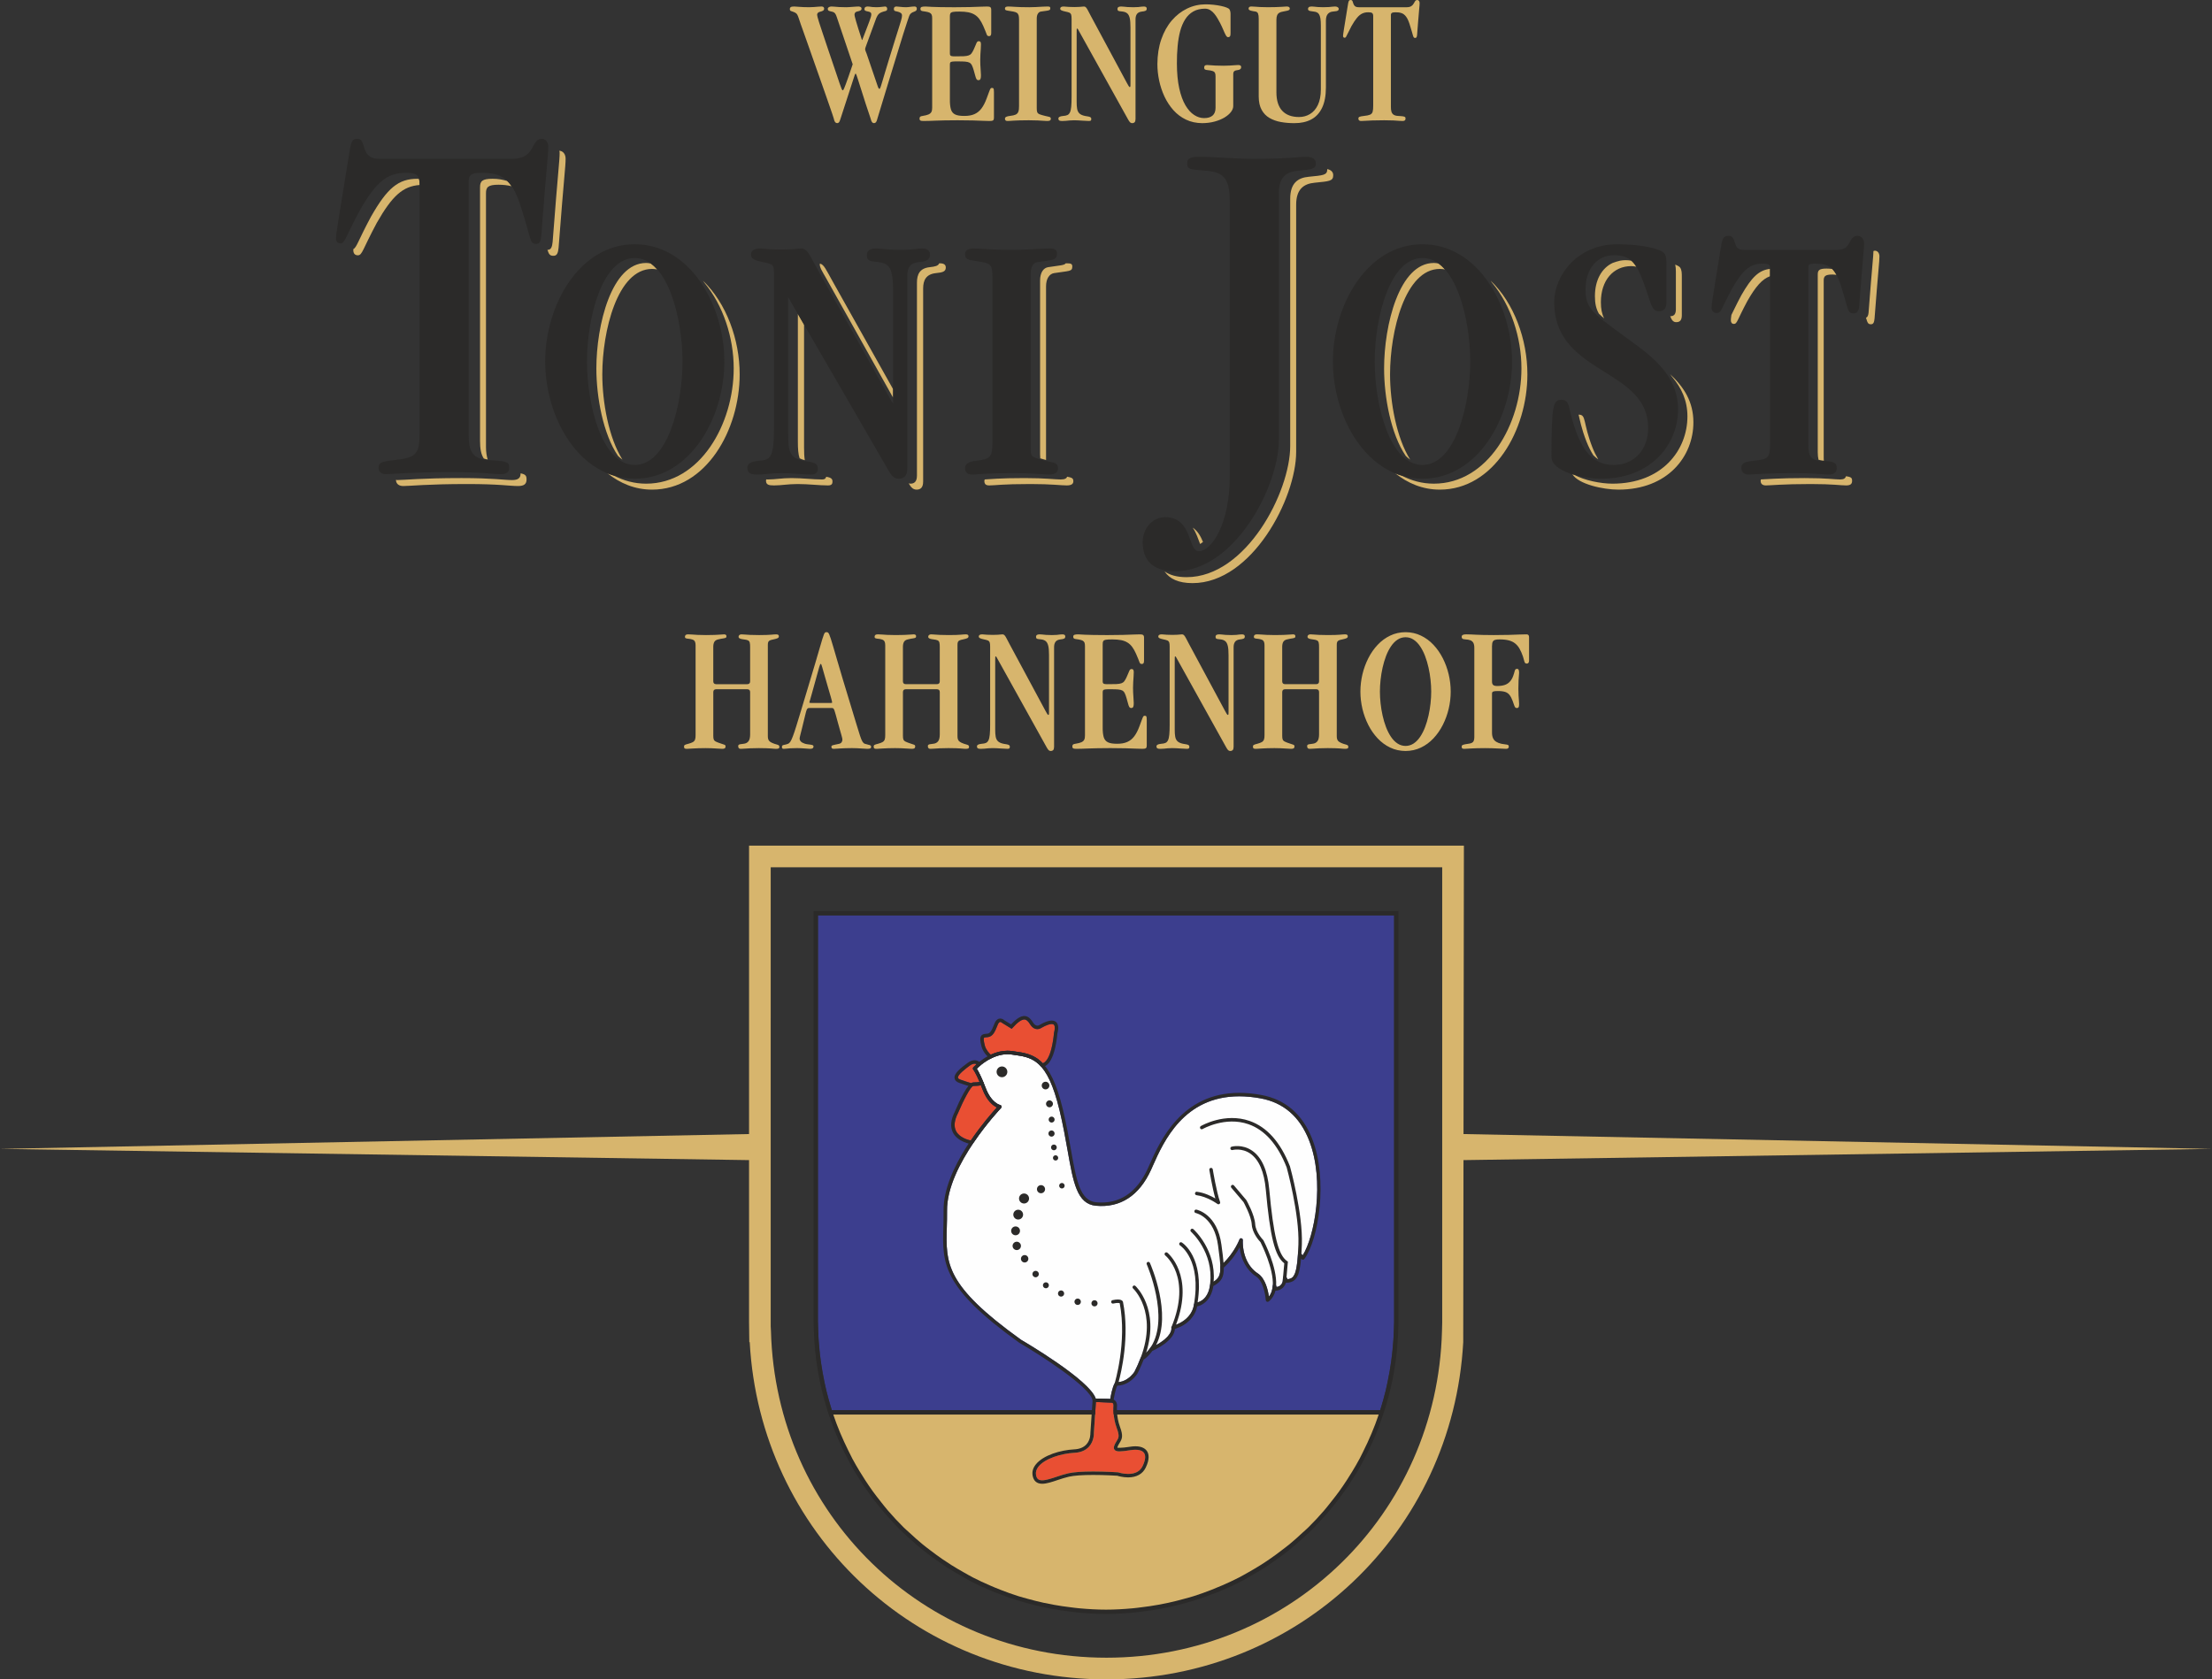 <?xml version="1.0" encoding="UTF-8"?>
<svg xmlns="http://www.w3.org/2000/svg" xml:space="preserve" width="100%" height="100%" style="shape-rendering:geometricPrecision; text-rendering:geometricPrecision; image-rendering:optimizeQuality; fill-rule:evenodd; clip-rule:evenodd"
viewBox="0 0 606.972 460.918"
 xmlns:xlink="http://www.w3.org/1999/xlink">
 <rect x="0" y="0" width="606.972" height="460.918" fill="#333333" stroke="none"/>
 <defs>
  <style type="text/css">
   <![CDATA[
    .fil1 {fill:#2B2A29;fill-rule:nonzero}
    .fil3 {fill:#FEFEFE;fill-rule:nonzero}
    .fil2 {fill:#D7B56D;fill-rule:nonzero}
    .fil0 {fill:#3C3E8E;fill-rule:nonzero}
    .fil4 {fill:#E94F33;fill-rule:nonzero}
   ]]>
  </style>
 </defs>
 <g id="Ebene_x0020_1">
  <path class="fil0" d="M224.429 362.595l0.065 2.25c0.057,2.351 0.267,4.666 0.519,6.96 0.103,0.85 0.22,1.686 0.343,2.524 0.206,1.407 0.458,2.795 0.733,4.175 0.202,1.003 0.38,1.997 0.621,2.98 0.427,1.777 0.914,3.523 1.456,5.254 0.035,0.091 0.054,0.202 0.084,0.305l150.477 0c0.008,-0.027 0.012,-0.053 0.015,-0.077 0.576,-1.803 1.087,-3.636 1.529,-5.49 0.232,-0.976 0.416,-1.967 0.609,-2.954 0.279,-1.388 0.534,-2.786 0.74,-4.2 0.122,-0.831 0.24,-1.666 0.339,-2.509 0.263,-2.294 0.461,-4.612 0.526,-6.968l0.061 -1.944 0 -111.666 -158.105 0 -0.012 111.36z"/>
  <path class="fil1" d="M382.545 362.901l-0.062 1.944c-0.202,7.754 -1.532,15.192 -3.758,22.198l-150.478 0c-2.226,-7.007 -3.549,-14.445 -3.754,-22.198l-0.065 -2.25 0.011 -111.36 158.106 0 0 111.666zm-159.296 -112.854l-0.008 112.549 0.065 2.28c0.199,7.743 1.517,15.161 3.713,22.168l-0.008 0c0.008,0.019 0.016,0.045 0.024,0.065 0.492,1.574 1.067,3.107 1.654,4.632 0.247,0.636 0.477,1.273 0.732,1.899 0.594,1.445 1.238,2.859 1.914,4.251 0.317,0.662 0.644,1.308 0.98,1.952 0.705,1.376 1.433,2.722 2.214,4.045 0.347,0.582 0.709,1.136 1.071,1.707 2.689,4.285 5.761,8.272 9.188,11.944 0.58,0.621 1.144,1.265 1.743,1.864 0.911,0.922 1.867,1.792 2.825,2.665 0.762,0.694 1.528,1.388 2.318,2.059 0.929,0.781 1.872,1.54 2.836,2.279 0.915,0.706 1.853,1.377 2.799,2.033 0.919,0.652 1.837,1.296 2.786,1.905 1.19,0.767 2.429,1.469 3.668,2.173 0.766,0.431 1.51,0.903 2.288,1.312 1.989,1.044 4.041,1.994 6.13,2.87 0.742,0.309 1.51,0.576 2.276,0.866 1.468,0.564 2.947,1.105 4.46,1.59 0.873,0.274 1.757,0.514 2.645,0.766 1.469,0.412 2.951,0.781 4.461,1.105 0.888,0.202 1.772,0.389 2.676,0.553 1.632,0.297 3.283,0.534 4.948,0.732 0.786,0.095 1.567,0.214 2.36,0.286 2.463,0.22 4.956,0.365 7.483,0.365 2.528,0 5.013,-0.145 7.476,-0.365 0.801,-0.072 1.579,-0.191 2.363,-0.286 1.666,-0.198 3.318,-0.434 4.945,-0.732 0.903,-0.164 1.792,-0.351 2.688,-0.553 1.498,-0.324 2.981,-0.694 4.449,-1.105 0.888,-0.252 1.777,-0.492 2.65,-0.769 1.51,-0.477 2.98,-1.022 4.449,-1.582 0.762,-0.294 1.54,-0.557 2.299,-0.87 2.081,-0.876 4.125,-1.826 6.107,-2.867 0.805,-0.415 1.564,-0.899 2.348,-1.345 1.217,-0.689 2.429,-1.38 3.6,-2.134 0.976,-0.618 1.906,-1.277 2.843,-1.933 0.92,-0.652 1.834,-1.304 2.73,-1.991 0.983,-0.759 1.948,-1.532 2.897,-2.336 0.759,-0.641 1.495,-1.304 2.223,-1.967 0.991,-0.9 1.983,-1.8 2.924,-2.752 0.53,-0.538 1.021,-1.102 1.537,-1.647 3.572,-3.809 6.763,-7.957 9.538,-12.416 0.274,-0.439 0.564,-0.87 0.823,-1.319 0.846,-1.422 1.627,-2.879 2.386,-4.35 0.264,-0.511 0.526,-1.03 0.775,-1.556 0.743,-1.513 1.44,-3.05 2.081,-4.624 0.179,-0.43 0.335,-0.866 0.502,-1.3 3.294,-8.47 5.299,-17.627 5.551,-27.284l0.061 -1.937 0 -112.892 -160.485 0z"/>
  <path class="fil2" d="M241.737 412.214c-0.766,-0.968 -1.528,-1.932 -2.252,-2.931 -0.686,-0.946 -1.335,-1.918 -1.979,-2.894 -0.576,-0.873 -1.122,-1.754 -1.666,-2.653 -0.664,-1.11 -1.319,-2.215 -1.933,-3.363 -0.4,-0.747 -0.762,-1.51 -1.131,-2.264 -1.571,-3.172 -2.978,-6.45 -4.125,-9.878l149.665 0c-1.19,3.553 -2.646,6.942 -4.289,10.221 -0.301,0.599 -0.584,1.205 -0.896,1.792 -0.659,1.247 -1.369,2.444 -2.086,3.637 -0.487,0.801 -0.983,1.6 -1.502,2.39 -0.679,1.041 -1.372,2.069 -2.101,3.072 -0.674,0.934 -1.391,1.837 -2.1,2.733 -0.671,0.843 -1.327,1.701 -2.025,2.509 -1.365,1.578 -2.783,3.107 -4.27,4.571 -0.552,0.549 -1.143,1.051 -1.719,1.574 -1.128,1.059 -2.272,2.092 -3.466,3.072 -0.739,0.606 -1.502,1.178 -2.264,1.754 -1.045,0.808 -2.116,1.597 -3.214,2.344 -0.816,0.572 -1.654,1.117 -2.501,1.654 -1.121,0.706 -2.265,1.369 -3.42,2.025 -0.839,0.472 -1.677,0.961 -2.543,1.403 -1.483,0.762 -3.004,1.463 -4.54,2.131 -0.953,0.412 -1.903,0.812 -2.864,1.185 -1.654,0.648 -3.327,1.258 -5.036,1.792 -0.873,0.274 -1.777,0.504 -2.665,0.751 -1.398,0.381 -2.798,0.743 -4.227,1.053 -0.915,0.202 -1.834,0.377 -2.76,0.545 -1.537,0.282 -3.104,0.507 -4.671,0.694 -0.808,0.099 -1.605,0.214 -2.416,0.282 -2.39,0.217 -4.803,0.359 -7.255,0.359 -2.451,0 -4.861,-0.142 -7.254,-0.359 -0.812,-0.068 -1.612,-0.183 -2.425,-0.282 -1.563,-0.187 -3.118,-0.412 -4.662,-0.694 -0.923,-0.164 -1.849,-0.343 -2.764,-0.545 -1.422,-0.309 -2.817,-0.664 -4.212,-1.048 -0.896,-0.249 -1.799,-0.481 -2.688,-0.76 -1.689,-0.53 -3.351,-1.131 -4.986,-1.772 -0.992,-0.385 -1.971,-0.796 -2.939,-1.22 -1.525,-0.664 -3.034,-1.35 -4.499,-2.108 -0.869,-0.445 -1.708,-0.938 -2.555,-1.418 -1.155,-0.648 -2.302,-1.308 -3.412,-2.013 -0.846,-0.537 -1.674,-1.083 -2.505,-1.65 -1.098,-0.755 -2.173,-1.547 -3.237,-2.36 -0.743,-0.568 -1.502,-1.133 -2.226,-1.734 -1.228,-1.006 -2.41,-2.066 -3.568,-3.153 -0.496,-0.465 -1.03,-0.896 -1.51,-1.372 -1.54,-1.517 -3.009,-3.099 -4.422,-4.734 -0.648,-0.755 -1.258,-1.559 -1.888,-2.337z"/>
  <path class="fil3" d="M300.66 383.839l3.995 0.13c0.157,-0.976 0.584,-3.344 1.243,-4.388 0.088,-0.145 0.205,-0.19 0.424,-0.225l0.213 0c2.935,0 4.743,-2.832 4.758,-2.867 0.602,-1.151 1.136,-2.359 1.704,-3.854 0.038,-0.092 0.095,-0.164 0.167,-0.217 1.09,-0.79 1.989,-1.716 2.665,-2.776 0.122,-0.195 0.347,-0.263 0.572,-0.19 0.057,0.023 0.107,0.053 0.149,0.095 5.333,-2.707 4.883,-5.009 4.876,-5.031 -0.054,-0.244 0.088,-0.504 0.332,-0.573 5.447,-1.582 5.813,-5.58 5.82,-5.757 0.008,-0.088 0.016,-0.125 0.024,-0.163 0.038,-0.202 0.195,-0.347 0.388,-0.386 3.363,-0.582 3.942,-3.995 4.042,-5.028 0.011,-0.156 0.115,-0.3 0.247,-0.373 2.131,-1.155 2.657,-2.116 2.562,-4.659 -0.008,-0.195 0.099,-0.371 0.282,-0.454l0.232 -0.103c3.371,-3.108 4.739,-6.817 4.761,-6.859 0.072,-0.213 0.309,-0.354 0.526,-0.305 0.232,0.05 0.401,0.252 0.392,0.484 -0.14,3.918 1.43,7.426 4.102,9.153 2.108,1.365 2.817,4.712 3.051,6.366 0.609,-0.72 0.961,-1.723 1.036,-3.007 0.019,-0.225 0.199,-0.412 0.427,-0.439 0.264,-0.008 0.442,0.115 0.504,0.336l0.157 0.507c1.429,-0.19 1.65,-1.525 1.658,-1.586l0.088 -1.056c0.023,-0.213 0.169,-0.381 0.378,-0.423 0.217,-0.042 0.412,0.05 0.514,0.228l0.37 0.671c1.666,-0.175 2.455,-1.09 2.829,-6.782 0.011,-0.187 0.133,-0.347 0.305,-0.419 0.179,-0.053 0.37,-0.018 0.507,0.115l0.504 0.519c3.182,-4.983 6.187,-20.266 1.723,-31.611 -2.55,-6.462 -7.025,-10.32 -13.316,-11.468 -2.021,-0.37 -3.984,-0.557 -5.829,-0.557 -15.215,0 -20.735,12.405 -23.705,19.069l-0.499 1.121c-3.206,7.045 -8.402,10.476 -15.139,9.844 -5.162,-0.481 -6.191,-6.333 -7.754,-15.188 -0.588,-3.306 -1.255,-7.049 -2.23,-11.094 -3.359,-13.887 -7.465,-14.448 -12.664,-15.157l-0.515 -0.072c-0.358,-0.05 -0.728,-0.077 -1.098,-0.077 -4.037,0 -7.453,3.046 -8.41,3.977 0.397,0.617 1.235,2.119 2.455,5.337 1.563,4.128 3.935,4.632 3.961,4.639 0.172,0.03 0.313,0.157 0.366,0.324 0.05,0.163 0.012,0.347 -0.11,0.472 -0.149,0.152 -14.983,15.748 -14.83,28.211 0.015,1.624 -0.027,3.118 -0.069,4.562 -0.278,9.916 -0.442,15.905 20.392,30.861 0.751,0.434 18.81,11.009 20.468,16.122z"/>
  <path class="fil4" d="M300.722 384.795l-0.572 8.586c0.008,0.03 0.099,2.077 -1.311,3.656 -0.938,1.041 -2.303,1.617 -4.057,1.7 -3.523,0.187 -8.032,1.541 -9.824,3.785 -0.584,0.736 -0.812,1.502 -0.674,2.284 0.183,1.036 0.67,1.471 1.688,1.471 1.053,0 2.467,-0.477 3.972,-0.976 1.045,-0.35 2.135,-0.709 3.206,-0.946 1.495,-0.332 3.79,-0.499 6.824,-0.499 3.469,0 6.713,0.225 6.74,0.225l0.122 0.019c0.012,0.003 1.27,0.427 2.71,0.427 1.959,0 3.301,-0.728 3.98,-2.139 0.759,-1.574 0.911,-2.805 0.434,-3.556 -0.484,-0.775 -1.574,-0.942 -2.405,-0.942 -0.423,0 -0.892,0.046 -1.388,0.126 -1.415,0.225 -2.321,0.327 -2.95,0.327 -0.523,0 -1.155,-0.061 -1.442,-0.526 -0.297,-0.472 -0.042,-1.071 0.222,-1.597 0.148,-0.301 0.305,-0.545 0.446,-0.778 0.522,-0.839 0.807,-1.292 -0.012,-3.503 -1.136,-3.08 -0.884,-5.917 -0.873,-6.039 0.015,-0.156 0.062,-0.884 -0.56,-0.968l-4.278 -0.137z"/>
  <path class="fil1" d="M300.722 384.795l-0.572 8.586c0.008,0.03 0.099,2.077 -1.311,3.656 -0.938,1.041 -2.303,1.617 -4.057,1.7 -3.523,0.187 -8.032,1.541 -9.824,3.785 -0.584,0.736 -0.812,1.502 -0.674,2.284 0.183,1.036 0.67,1.471 1.688,1.471 1.053,0 2.467,-0.477 3.972,-0.976 1.045,-0.35 2.135,-0.709 3.206,-0.946 1.495,-0.332 3.79,-0.499 6.824,-0.499 3.469,0 6.713,0.225 6.74,0.225l0.122 0.019c0.012,0.003 1.27,0.427 2.71,0.427 1.959,0 3.301,-0.728 3.98,-2.139 0.759,-1.574 0.911,-2.805 0.434,-3.556 -0.484,-0.775 -1.574,-0.942 -2.405,-0.942 -0.423,0 -0.892,0.046 -1.388,0.126 -1.415,0.225 -2.321,0.327 -2.95,0.327 -0.523,0 -1.155,-0.061 -1.442,-0.526 -0.297,-0.472 -0.042,-1.071 0.222,-1.597 0.148,-0.301 0.305,-0.545 0.446,-0.778 0.522,-0.839 0.807,-1.292 -0.012,-3.503 -1.136,-3.08 -0.884,-5.917 -0.873,-6.039 0.015,-0.156 0.062,-0.884 -0.56,-0.968l-4.278 -0.137zm-14.75 22.432c-1.475,0 -2.359,-0.763 -2.623,-2.261 -0.187,-1.056 0.107,-2.081 0.87,-3.034 2.054,-2.589 6.896,-3.954 10.518,-4.144 1.487,-0.069 2.634,-0.541 3.396,-1.392 1.148,-1.281 1.068,-3 1.068,-3.019l0.64 -9.565 5.242 0.172c1.22,0.164 1.51,1.296 1.418,2.021 0,0.011 -0.236,2.74 0.823,5.607 0.938,2.52 0.576,3.282 -0.072,4.339 -0.133,0.205 -0.266,0.423 -0.403,0.689 -0.241,0.488 -0.256,0.644 -0.252,0.698 0,-0.004 0.003,-0.004 0.003,-0.004 0.065,0 1.053,0.122 3.423,-0.255 0.541,-0.095 1.063,-0.137 1.532,-0.137 1.937,0 2.817,0.754 3.211,1.383 0.461,0.728 0.766,2.101 -0.378,4.472 -0.849,1.754 -2.516,2.68 -4.841,2.68 -1.433,0 -2.668,-0.358 -2.95,-0.45 -0.446,-0.03 -3.439,-0.217 -6.622,-0.217 -2.97,0 -5.192,0.157 -6.622,0.469 -1.018,0.232 -2.081,0.579 -3.11,0.919 -1.574,0.531 -3.069,1.03 -4.271,1.03z"/>
  <path class="fil1" d="M292.138 325.43c0,0.415 -0.335,0.754 -0.751,0.754 -0.419,0 -0.754,-0.339 -0.754,-0.754 0,-0.416 0.335,-0.755 0.754,-0.755 0.416,0 0.751,0.339 0.751,0.755z"/>
  <path class="fil1" d="M286.766 326.379c0,0.614 -0.499,1.114 -1.113,1.114 -0.618,0 -1.113,-0.5 -1.113,-1.114 0,-0.614 0.495,-1.113 1.113,-1.113 0.614,0 1.113,0.499 1.113,1.113z"/>
  <path class="fil1" d="M282.376 328.937c0,0.759 -0.618,1.372 -1.377,1.372 -0.766,0 -1.38,-0.614 -1.38,-1.372 0,-0.762 0.614,-1.376 1.38,-1.376 0.759,0 1.377,0.614 1.377,1.376z"/>
  <path class="fil1" d="M280.735 333.358c0,0.739 -0.599,1.345 -1.345,1.345 -0.74,0 -1.339,-0.606 -1.339,-1.345 0,-0.739 0.599,-1.342 1.339,-1.342 0.747,0 1.345,0.603 1.345,1.342z"/>
  <path class="fil1" d="M279.885 337.814c0,0.671 -0.541,1.212 -1.208,1.212 -0.674,0 -1.22,-0.541 -1.22,-1.212 0,-0.671 0.546,-1.212 1.22,-1.212 0.667,0 1.208,0.541 1.208,1.212z"/>
  <path class="fil1" d="M280.147 341.941c0,0.636 -0.515,1.148 -1.148,1.148 -0.629,0 -1.148,-0.511 -1.148,-1.148 0,-0.629 0.519,-1.143 1.148,-1.143 0.632,0 1.148,0.514 1.148,1.143z"/>
  <path class="fil1" d="M282.18 345.481c0,0.564 -0.454,1.018 -1.018,1.018 -0.557,0 -1.015,-0.454 -1.015,-1.018 0,-0.564 0.458,-1.018 1.015,-1.018 0.564,0 1.018,0.454 1.018,1.018z"/>
  <path class="fil1" d="M285.061 349.673c0,0.492 -0.389,0.885 -0.881,0.885 -0.496,0 -0.888,-0.393 -0.888,-0.885 0,-0.487 0.392,-0.884 0.888,-0.884 0.492,0 0.881,0.397 0.881,0.884z"/>
  <path class="fil1" d="M287.815 352.756c0,0.45 -0.37,0.819 -0.819,0.819 -0.45,0 -0.82,-0.37 -0.82,-0.819 0,-0.454 0.371,-0.82 0.82,-0.82 0.45,0 0.819,0.366 0.819,0.82z"/>
  <path class="fil1" d="M292.008 355.02c0,0.465 -0.381,0.849 -0.855,0.849 -0.469,0 -0.846,-0.385 -0.846,-0.849 0,-0.477 0.377,-0.855 0.846,-0.855 0.473,0 0.855,0.378 0.855,0.855z"/>
  <path class="fil1" d="M296.594 357.275c0,0.488 -0.389,0.881 -0.881,0.881 -0.492,0 -0.888,-0.392 -0.888,-0.881 0,-0.484 0.397,-0.884 0.888,-0.884 0.492,0 0.881,0.4 0.881,0.884z"/>
  <path class="fil1" d="M301.181 357.703c0,0.469 -0.381,0.85 -0.85,0.85 -0.472,0 -0.849,-0.381 -0.849,-0.85 0,-0.472 0.377,-0.854 0.849,-0.854 0.469,0 0.85,0.381 0.85,0.854z"/>
  <path class="fil1" d="M287.946 297.938c0,0.58 -0.465,1.049 -1.048,1.049 -0.584,0 -1.048,-0.469 -1.048,-1.049 0,-0.579 0.465,-1.048 1.048,-1.048 0.584,0 1.048,0.469 1.048,1.048z"/>
  <path class="fil1" d="M288.928 302.953c0,0.526 -0.423,0.953 -0.952,0.953 -0.523,0 -0.946,-0.427 -0.946,-0.953 0,-0.526 0.423,-0.953 0.946,-0.953 0.53,0 0.952,0.427 0.952,0.953z"/>
  <path class="fil1" d="M289.386 307.276c0,0.454 -0.37,0.82 -0.819,0.82 -0.451,0 -0.82,-0.366 -0.82,-0.82 0,-0.453 0.37,-0.819 0.82,-0.819 0.45,0 0.819,0.366 0.819,0.819z"/>
  <path class="fil1" d="M289.386 311.109c0,0.473 -0.381,0.854 -0.854,0.854 -0.469,0 -0.85,-0.38 -0.85,-0.854 0,-0.472 0.381,-0.849 0.85,-0.849 0.472,0 0.854,0.377 0.854,0.849z"/>
  <path class="fil1" d="M289.974 314.913c0,0.434 -0.35,0.785 -0.785,0.785 -0.431,0 -0.786,-0.35 -0.786,-0.785 0,-0.435 0.354,-0.786 0.786,-0.786 0.434,0 0.785,0.35 0.785,0.786z"/>
  <path class="fil1" d="M290.37 317.794c0,0.397 -0.324,0.721 -0.721,0.721 -0.397,0 -0.721,-0.324 -0.721,-0.721 0,-0.397 0.324,-0.721 0.721,-0.721 0.397,0 0.721,0.324 0.721,0.721z"/>
  <path class="fil1" d="M276.412 294.173c0,0.812 -0.659,1.475 -1.475,1.475 -0.816,0 -1.472,-0.664 -1.472,-1.475 0,-0.816 0.656,-1.476 1.472,-1.476 0.816,0 1.475,0.66 1.475,1.476z"/>
  <path class="fil4" d="M276.443 288.386c0.404,0 0.823,0.026 1.223,0.08l0.514 0.076c2.847,0.389 5.547,0.755 7.949,3.271 0.51,-0.125 2.39,-1.094 3.11,-8.467 0.134,-0.442 0.359,-1.552 0,-2.04 -0.083,-0.11 -0.236,-0.258 -0.655,-0.258 -0.446,0 -1.292,0.183 -2.829,1.056 0.008,0 -0.45,0.35 -1.113,0.35 -0.531,0 -1.315,-0.24 -2.013,-1.368 -0.56,-0.896 -1.036,-1.281 -1.563,-1.281 -0.751,0 -1.831,0.762 -3.187,2.268l-0.264 0.29 -2.596 -1.594c-0.072,-0.068 -0.329,-0.278 -0.561,-0.278 -0.324,0 -0.572,0.492 -0.686,0.785 -0.747,1.861 -1.281,3.206 -2.745,3.378 -0.122,0.011 -0.244,0.019 -0.358,0.03 -0.298,0.023 -0.576,0.045 -0.653,0.149 -0.076,0.11 -0.205,0.537 0.232,2.173 0.313,1.154 1.209,2.085 1.624,2.462 1.549,-0.72 3.077,-1.082 4.568,-1.082z"/>
  <path class="fil1" d="M334.341 330.525c-0.096,0 -0.206,-0.031 -0.282,-0.096 -0.031,-0.018 -2.76,-2.027 -5.738,-2.401 -0.263,-0.03 -0.45,-0.267 -0.412,-0.53 0.023,-0.259 0.309,-0.477 0.523,-0.408 2.035,0.252 3.911,1.175 5.051,1.837 -0.843,-2.992 -1.602,-7.621 -1.644,-7.845 -0.041,-0.259 0.134,-0.499 0.389,-0.545 0.274,-0.035 0.507,0.133 0.553,0.389 0.008,0.065 1.048,6.347 2.005,8.959 0.077,0.198 0.012,0.419 -0.163,0.545 -0.08,0.065 -0.191,0.096 -0.282,0.096z"/>
  <path class="fil1" d="M357.463 344.521l-0.354 -0.362c0.05,-0.789 0.088,-1.632 0.122,-2.581 0.312,-8.464 -3.218,-21.31 -3.271,-21.486 -2.588,-6.603 -6.316,-10.792 -11.079,-12.447 -6.775,-2.356 -13.098,1.255 -13.365,1.407 -0.232,0.13 -0.305,0.424 -0.175,0.652 0.13,0.225 0.423,0.301 0.647,0.172 0.072,-0.038 6.215,-3.556 12.588,-1.33 4.484,1.567 8.017,5.565 10.483,11.848 0.039,0.126 3.53,12.836 3.221,21.15 -0.03,1.033 -0.08,1.944 -0.137,2.764 -0.018,0.252 -0.033,0.442 -0.056,0.674 -0.039,0.515 -0.081,1.018 -0.122,1.445 -0.027,0.217 -0.054,0.393 -0.088,0.588 -0.05,0.385 -0.107,0.743 -0.169,1.063 -0.026,0.152 -0.061,0.297 -0.091,0.434 -0.072,0.29 -0.149,0.553 -0.229,0.781 -0.035,0.099 -0.065,0.206 -0.103,0.294 -0.104,0.232 -0.206,0.423 -0.317,0.587 -0.035,0.045 -0.057,0.103 -0.095,0.145 -0.142,0.191 -0.309,0.339 -0.484,0.45 -0.027,0.016 -0.054,0.019 -0.084,0.035 -0.149,0.084 -0.32,0.152 -0.504,0.199 -0.065,0.018 -0.145,0.03 -0.22,0.041 -0.084,0.016 -0.179,0.027 -0.271,0.035l-0.293 -0.522 0.38 -4.297 -0.228 -0.157c-2.41,-1.654 -3.733,-6.995 -4.891,-19.709 -0.473,-5.192 -2.043,-8.746 -4.663,-10.564 -2.725,-1.89 -5.535,-1.155 -5.657,-1.113 -0.255,0.065 -0.4,0.324 -0.332,0.576 0.065,0.255 0.332,0.404 0.579,0.339 0.03,-0.008 2.535,-0.656 4.891,0.991 2.364,1.654 3.79,4.971 4.236,9.859 1.181,12.996 2.478,18.226 5.074,20.244l-0.347 3.884 -0.003 0.004 -0.084 1.006 -0.003 0.05c-0.004,0.035 -0.039,0.149 -0.081,0.274 -0.015,0.057 -0.065,0.134 -0.088,0.202 -0.045,0.099 -0.098,0.202 -0.167,0.309 -0.057,0.08 -0.152,0.156 -0.232,0.236 -0.095,0.104 -0.19,0.195 -0.32,0.279 -0.111,0.065 -0.264,0.099 -0.397,0.145 -0.119,0.042 -0.252,0.065 -0.389,0.084l-0.122 -0.404c0.267,-5.105 -3.282,-11.99 -3.484,-12.382l-0.092 -0.115c-0.019,-0.019 -2.032,-2.063 -2.173,-4.324 -0.157,-2.546 -2.288,-6.366 -2.428,-6.603l-3.396 -4.015c-0.169,-0.202 -0.466,-0.225 -0.671,-0.053 -0.195,0.167 -0.229,0.465 -0.057,0.671l3.344 3.938c0.023,0.035 2.116,3.79 2.261,6.119 0.145,2.428 2.047,4.514 2.401,4.883 0.354,0.701 3.641,7.296 3.374,11.887 -0.003,0.018 -0.026,0.035 -0.026,0.05 -0.039,0.617 -0.142,1.155 -0.309,1.647 -0.012,0.033 -0.023,0.072 -0.038,0.106 -0.169,0.469 -0.389,0.873 -0.675,1.217 -0.003,0.008 -0.015,0.015 -0.023,0.023 -0.229,-1.659 -0.941,-4.99 -3.042,-6.351 -2.677,-1.727 -4.247,-5.23 -4.106,-9.15 0.008,-0.237 -0.16,-0.439 -0.388,-0.488 -0.222,-0.049 -0.454,0.092 -0.531,0.306 -0.023,0.041 -1.3,3.446 -4.369,6.465 -0.098,-1.323 -0.308,-2.92 -0.582,-4.975 -1.117,-8.421 -6.622,-9.614 -6.854,-9.66 -0.298,-0.054 -0.511,0.113 -0.564,0.37 -0.05,0.255 0.11,0.507 0.37,0.56 0.205,0.046 5.085,1.14 6.119,8.921 0.339,2.559 0.572,4.354 0.621,5.715 0,0.008 -0.015,0.011 -0.015,0.018 0.05,1.273 -0.054,2.146 -0.443,2.844 0,0.008 -0.008,0.012 -0.008,0.012 -0.274,0.507 -0.759,0.919 -1.368,1.318 0.698,-8.684 -5.31,-14.17 -5.574,-14.406 -0.198,-0.176 -0.499,-0.152 -0.667,0.045 -0.179,0.198 -0.16,0.496 0.038,0.671 0.065,0.053 6.275,5.646 5.235,14.293 0,0.008 -0.004,0.103 -0.019,0.247 0,0.003 -0.003,0.003 -0.003,0.008 -0.035,0.354 -0.134,0.988 -0.374,1.685 -0.019,0.077 -0.038,0.149 -0.065,0.222 -0.08,0.217 -0.183,0.415 -0.286,0.629 -0.03,0.057 -0.053,0.115 -0.088,0.175 -0.133,0.232 -0.285,0.469 -0.465,0.694 -0.015,0.023 -0.035,0.042 -0.05,0.065 -0.487,0.599 -1.178,1.083 -2.078,1.372 1.891,-12.397 -4.075,-16.286 -4.338,-16.446 -0.214,-0.14 -0.514,-0.072 -0.648,0.157 -0.13,0.222 -0.065,0.514 0.16,0.652 0.062,0.038 6.013,3.889 3.782,16.378 -0.012,0.163 -0.385,3.648 -4.888,5.39 5.158,-13.649 -2.287,-19.71 -2.368,-19.77 -0.205,-0.157 -0.507,-0.13 -0.667,0.08 -0.16,0.21 -0.125,0.507 0.084,0.671 0.072,0.053 7.365,5.951 1.707,19.656l-0.061 0.149 0.038 0.148c0,0 0.008,0.05 0.012,0.115 0,0.015 -0.004,0.05 -0.004,0.068 0,0.072 -0.003,0.149 -0.027,0.249 -0.003,0.042 -0.026,0.103 -0.033,0.148 -0.027,0.107 -0.05,0.206 -0.096,0.339 -0.026,0.077 -0.08,0.16 -0.113,0.244 -0.062,0.126 -0.119,0.252 -0.21,0.397 -0.057,0.095 -0.153,0.202 -0.233,0.309 -0.103,0.148 -0.205,0.293 -0.35,0.457 -0.107,0.118 -0.252,0.24 -0.377,0.366 -0.176,0.167 -0.339,0.335 -0.558,0.514 -0.16,0.13 -0.365,0.27 -0.552,0.404 -0.252,0.179 -0.496,0.362 -0.793,0.552 -0.232,0.137 -0.511,0.286 -0.769,0.431 -0.035,0.019 -0.069,0.038 -0.099,0.053 4.422,-8.539 -1.403,-21.894 -1.692,-22.545 -0.107,-0.244 -0.401,-0.358 -0.626,-0.244 -0.24,0.111 -0.351,0.389 -0.24,0.63 0.068,0.16 6.343,14.578 1.148,22.668 -0.371,0.567 -0.816,1.098 -1.312,1.597 3.778,-12.112 -2.87,-18.261 -2.947,-18.33 -0.195,-0.179 -0.496,-0.163 -0.674,0.039 -0.172,0.19 -0.157,0.495 0.045,0.667 0.072,0.068 6.832,6.374 2.081,18.985l-0.008 0.008c-0.247,0.653 -0.492,1.235 -0.736,1.804 -0.285,0.641 -0.572,1.285 -0.919,1.952 -0.015,0.035 -0.03,0.072 -0.05,0.103 0,0 -0.015,0.027 -0.018,0.035 -0.012,0.012 -0.104,0.137 -0.172,0.237 -0.042,0.057 -0.084,0.103 -0.137,0.179 -0.152,0.198 -0.404,0.457 -0.671,0.72 -0.072,0.065 -0.134,0.13 -0.21,0.206 -0.312,0.274 -0.691,0.549 -1.11,0.793 -0.083,0.045 -0.175,0.095 -0.259,0.14 -0.453,0.237 -0.976,0.401 -1.536,0.484 -0.077,0.012 -0.157,0.019 -0.241,0.027 0.706,-2.588 3.084,-12.489 1.209,-21.974 -0.084,-0.32 -0.526,-1.01 -2.874,-0.504 -0.259,0.054 -0.424,0.305 -0.362,0.568 0.05,0.255 0.3,0.427 0.56,0.362 1.185,-0.259 1.639,-0.149 1.773,-0.092 2.054,10.667 -1.365,21.906 -1.399,22.016l0 0c-0.626,1.09 -1.033,3.336 -1.19,4.281l-3.995 -0.134c-1.658,-5.108 -19.716,-15.687 -20.472,-16.118 -20.83,-14.959 -20.666,-20.945 -20.388,-30.864 0.042,-1.44 0.081,-2.939 0.065,-4.564 -0.152,-12.462 14.685,-28.055 14.834,-28.21 0.118,-0.126 0.16,-0.309 0.107,-0.473 -0.05,-0.167 -0.191,-0.29 -0.362,-0.324 -0.027,-0.003 -2.398,-0.51 -3.962,-4.635 -1.223,-3.221 -2.059,-4.723 -2.455,-5.337 0.957,-0.934 4.373,-3.977 8.411,-3.977 0.37,0 0.739,0.024 1.094,0.077l0.519 0.068c5.196,0.71 9.302,1.27 12.661,15.158 0.979,4.045 1.647,7.788 2.229,11.097 1.564,8.856 2.597,14.707 7.755,15.188 6.74,0.632 11.932,-2.802 15.142,-9.847l0.499 -1.117c2.966,-6.668 8.491,-19.069 23.705,-19.069 1.846,0 3.808,0.183 5.829,0.557 6.286,1.143 10.762,5.006 13.312,11.468 4.468,11.341 1.464,26.628 -1.719,31.607zm2.6 -31.953c-2.668,-6.794 -7.388,-10.85 -14.021,-12.059 -2.078,-0.381 -4.095,-0.572 -6.001,-0.572 -15.836,0 -21.737,13.259 -24.577,19.633l-0.496 1.113c-3.069,6.74 -7.876,9.871 -14.178,9.29 -4.441,-0.412 -5.425,-5.981 -6.915,-14.406 -0.584,-3.316 -1.255,-7.079 -2.238,-11.154 -3.511,-14.517 -8.124,-15.146 -13.457,-15.875l-0.514 -0.072c-0.401,-0.053 -0.816,-0.08 -1.228,-0.08 -5.174,0 -9.21,4.369 -9.382,4.556 -0.152,0.175 -0.157,0.442 -0.008,0.629 0.008,0.008 0.919,1.131 2.538,5.413 1.235,3.244 2.951,4.499 3.935,4.963 -2.669,2.897 -14.75,16.671 -14.609,28.359 0.016,1.606 -0.018,3.084 -0.061,4.521 -0.274,9.881 -0.461,16.408 20.819,31.684 5.402,3.145 19.538,12.13 20.144,15.866 0.035,0.233 0.225,0.393 0.45,0.397l4.785 0.164 0.018 0c0.232,0 0.434,-0.175 0.466,-0.416 0.118,-0.849 0.514,-3.133 1.041,-4.212 0.152,-0.003 0.297,-0.038 0.446,-0.053 0.018,0.003 0.033,0.023 0.056,0.023 0.016,0 0.031,0 0.046,-0.004 0.125,-0.011 0.228,-0.053 0.35,-0.072 0.191,-0.03 0.378,-0.061 0.561,-0.118 0.183,-0.05 0.359,-0.11 0.53,-0.179 0.172,-0.068 0.344,-0.13 0.504,-0.21 0.16,-0.076 0.305,-0.163 0.457,-0.247 0.149,-0.088 0.29,-0.167 0.424,-0.263 0.148,-0.104 0.274,-0.206 0.415,-0.313 0.111,-0.088 0.222,-0.171 0.321,-0.263 0.14,-0.122 0.259,-0.232 0.377,-0.354 0.068,-0.077 0.149,-0.145 0.214,-0.217 0.133,-0.142 0.24,-0.267 0.343,-0.397 0.035,-0.038 0.065,-0.077 0.095,-0.107 0.119,-0.152 0.206,-0.274 0.279,-0.377 0,0 0.003,-0.008 0.003,-0.008 0.069,-0.095 0.119,-0.169 0.13,-0.184 0.362,-0.712 0.698,-1.445 1.033,-2.214 0.232,-0.531 0.451,-1.056 0.648,-1.571 0.012,-0.03 0.019,-0.05 0.03,-0.08 0.023,-0.015 0.03,-0.038 0.057,-0.053 0.077,-0.015 0.152,-0.023 0.217,-0.077 0.854,-0.664 1.522,-1.425 2.123,-2.238 0.05,-0.008 0.099,-0.018 0.149,-0.045 0.701,-0.339 1.315,-0.667 1.864,-0.999 0.19,-0.107 0.332,-0.214 0.502,-0.324 0.336,-0.222 0.668,-0.434 0.938,-0.636 0.172,-0.137 0.306,-0.259 0.451,-0.381 0.22,-0.183 0.434,-0.374 0.614,-0.549 0.13,-0.125 0.236,-0.244 0.347,-0.374 0.145,-0.16 0.278,-0.32 0.392,-0.477 0.092,-0.125 0.172,-0.24 0.247,-0.354 0.084,-0.145 0.164,-0.278 0.229,-0.412 0.061,-0.11 0.115,-0.217 0.157,-0.32 0.045,-0.122 0.083,-0.232 0.118,-0.339 0.03,-0.103 0.053,-0.187 0.08,-0.282 0.019,-0.092 0.027,-0.172 0.035,-0.259 0.011,-0.072 0.026,-0.157 0.026,-0.225 0,0 0.004,-0.008 0.004,-0.012 0.504,-0.163 0.934,-0.362 1.361,-0.56 0.107,-0.05 0.233,-0.08 0.332,-0.134 0.564,-0.282 1.045,-0.587 1.472,-0.907 0.134,-0.107 0.229,-0.21 0.359,-0.309 0.27,-0.232 0.53,-0.461 0.747,-0.698 0.13,-0.133 0.225,-0.259 0.327,-0.4 0.172,-0.206 0.336,-0.408 0.466,-0.621 0.088,-0.137 0.167,-0.267 0.244,-0.401 0.11,-0.202 0.205,-0.38 0.293,-0.564 0.054,-0.122 0.107,-0.236 0.152,-0.35 0.069,-0.184 0.126,-0.344 0.176,-0.496 0.018,-0.091 0.05,-0.172 0.068,-0.259 0.046,-0.163 0.072,-0.3 0.092,-0.415 0.008,-0.03 0.015,-0.065 0.018,-0.092 0.004,-0.008 0.009,-0.027 0.009,-0.042 0.011,0 0.026,-0.008 0.041,-0.011 0.015,0.003 0.019,0.033 0.035,0.033 0.042,0 0.08,-0.003 0.122,-0.023 0.804,-0.205 1.418,-0.594 1.952,-1.036 0.004,0 0.008,-0.008 0.012,-0.008 1.09,-0.915 1.689,-2.143 1.989,-3.184 0.012,-0.023 0.023,-0.05 0.031,-0.072 0.053,-0.195 0.091,-0.351 0.125,-0.522 0.023,-0.104 0.045,-0.199 0.065,-0.29 0.023,-0.142 0.045,-0.256 0.061,-0.374 0,-0.015 0.004,-0.042 0.008,-0.062 0.019,-0.008 0.027,-0.018 0.054,-0.03 0.023,-0.011 0.053,-0.003 0.076,-0.023 2.123,-1.208 2.791,-2.39 2.737,-5.04 0.046,-0.018 0.088,-0.05 0.126,-0.08 2.092,-1.909 3.442,-3.998 4.223,-5.452 0.366,3.416 1.986,6.367 4.465,7.969 2.389,1.543 2.706,6.523 2.71,6.568 0.003,0.035 0.038,0.042 0.045,0.076 0.012,0.054 0,0.119 0.035,0.176 0.03,0.038 0.088,0.026 0.122,0.057 0.03,0.023 0.026,0.076 0.061,0.095 0.035,0.015 0.069,-0.019 0.103,-0.012 0.039,0.012 0.062,0.054 0.107,0.054 0.092,0 0.179,-0.024 0.259,-0.08 0,0 0.004,0.003 0.008,0 0.008,-0.004 0.008,-0.012 0.019,-0.016 0.438,-0.308 0.774,-0.694 1.06,-1.113 0.072,-0.095 0.14,-0.202 0.21,-0.32 0.266,-0.461 0.484,-0.973 0.621,-1.532 0.003,-0.008 0.008,-0.012 0.008,-0.019 0.48,-0.003 0.888,-0.103 1.235,-0.255 0.122,-0.05 0.205,-0.134 0.308,-0.202 0.206,-0.122 0.404,-0.24 0.557,-0.397 0.099,-0.099 0.169,-0.21 0.244,-0.32 0.111,-0.149 0.217,-0.286 0.294,-0.435 0.053,-0.118 0.088,-0.217 0.13,-0.327 0.026,-0.084 0.083,-0.183 0.107,-0.263 0.049,0.023 0.11,0.023 0.163,0.026 0.008,0.004 0.015,0.012 0.023,0.012l0.031 0c0.339,-0.019 0.655,-0.069 0.941,-0.142 0.164,-0.033 0.309,-0.106 0.454,-0.163 0.103,-0.042 0.217,-0.084 0.32,-0.137 0.16,-0.088 0.305,-0.206 0.446,-0.324 0.068,-0.054 0.13,-0.11 0.19,-0.179 0.137,-0.14 0.267,-0.305 0.386,-0.492 0.045,-0.072 0.091,-0.157 0.13,-0.237 0.11,-0.21 0.22,-0.43 0.32,-0.694 0.011,-0.038 0.019,-0.088 0.038,-0.125 0.172,-0.523 0.312,-1.163 0.434,-1.906 0.035,-0.214 0.077,-0.408 0.104,-0.641 0.045,-0.332 0.08,-0.716 0.113,-1.094 0.019,-0.176 0.042,-0.324 0.057,-0.511l0.172 0.175c0.099,0.099 0.232,0.152 0.37,0.142 0.142,-0.012 0.271,-0.08 0.351,-0.191 3.896,-5.234 6.58,-21.752 2.154,-32.979z"/>
  <path class="fil4" d="M267.421 291.941c-0.397,0 -0.85,0.183 -1.35,0.549 -0.907,0.67 -3.332,2.447 -3.202,3.305 0.035,0.244 0.377,0.416 0.664,0.514 0.789,0.286 1.787,0.614 2.985,0.98 0.145,-0.103 0.312,-0.183 0.507,-0.183 0.831,0 1.407,-0.065 1.766,-0.126 -1.122,-2.645 -1.736,-3.404 -1.743,-3.412 -0.148,-0.183 -0.145,-0.454 0.008,-0.629 0.019,-0.019 0.336,-0.362 0.904,-0.861 -0.137,-0.077 -0.309,-0.137 -0.538,-0.137z"/>
  <path class="fil1" d="M267.421 291.941c-0.397,0 -0.85,0.183 -1.35,0.549 -0.907,0.67 -3.332,2.447 -3.202,3.305 0.035,0.244 0.377,0.416 0.664,0.514 0.789,0.286 1.787,0.614 2.985,0.98 0.145,-0.103 0.312,-0.183 0.507,-0.183 0.831,0 1.407,-0.065 1.766,-0.126 -1.122,-2.645 -1.736,-3.404 -1.743,-3.412 -0.148,-0.183 -0.145,-0.454 0.008,-0.629 0.019,-0.019 0.336,-0.362 0.904,-0.861 -0.137,-0.077 -0.309,-0.137 -0.538,-0.137zm-0.842 6.347c-0.031,0 -0.069,-0.008 -0.107,-0.015 -1.312,-0.4 -2.41,-0.762 -3.26,-1.068 -0.769,-0.27 -1.201,-0.705 -1.281,-1.273 -0.198,-1.315 1.662,-2.802 3.588,-4.209 0.664,-0.487 1.308,-0.739 1.902,-0.739 1.095,0 1.629,0.82 1.651,0.854 0.125,0.202 0.083,0.469 -0.099,0.618 -0.416,0.35 -0.739,0.656 -0.949,0.854 0.327,0.511 0.961,1.632 1.86,3.823 0.095,0.229 -0.003,0.492 -0.229,0.606 -0.163,0.084 -1.002,0.317 -2.63,0.317 0.054,0.004 -0.03,0.065 -0.088,0.107 -0.092,0.072 -0.229,0.125 -0.358,0.125z"/>
  <path class="fil4" d="M269.156 297.88c-0.4,0.08 -1.086,0.172 -2.131,0.172 -0.671,0.172 -2.683,3.968 -4.132,7.411 -1.036,2.016 -1.216,3.675 -0.552,4.96 0.922,1.784 3.229,2.424 4.037,2.6 2.965,-4.377 5.989,-7.804 7.144,-9.074 -0.977,-0.465 -2.699,-1.719 -3.935,-4.967l-0.431 -1.102z"/>
  <path class="fil1" d="M269.156 297.88c-0.4,0.08 -1.086,0.172 -2.131,0.172 -0.671,0.172 -2.683,3.968 -4.132,7.411 -1.036,2.016 -1.216,3.675 -0.552,4.96 0.922,1.784 3.229,2.424 4.037,2.6 2.965,-4.377 5.989,-7.804 7.144,-9.074 -0.977,-0.465 -2.699,-1.719 -3.935,-4.967l-0.431 -1.102zm-2.565 16.142c-0.023,0 -0.042,0 -0.065,-0.004 -0.148,-0.023 -3.686,-0.56 -5.033,-3.157 -0.807,-1.578 -0.629,-3.526 0.534,-5.798 1.247,-2.956 3.568,-7.96 4.998,-7.96 1.597,0 2.242,-0.233 2.253,-0.237 0.237,-0.08 0.514,0.035 0.611,0.274l0.59 1.502c1.567,4.132 3.939,4.636 3.965,4.639 0.172,0.035 0.313,0.157 0.362,0.324 0.054,0.167 0.012,0.35 -0.106,0.472 -0.042,0.042 -3.95,4.132 -7.708,9.737 -0.092,0.126 -0.241,0.206 -0.401,0.206z"/>
  <path class="fil2" d="M395.742 362.868l-0.061 2.44c-1.323,50.28 -41.771,89.659 -92.066,89.659 -50.303,0 -90.742,-39.38 -92.066,-89.659l-0.068 -1.312 0 -1.163 0.003 -124.798 184.258 0 0 124.832zm211.23 -47.547l-205.385 -4.071 0.106 -79.154 -196.151 0 -0.004 79.149 -205.537 4.075 205.537 3.081 0 44.431 0.069 5.524 0.113 0c2.852,52.136 45.317,92.561 97.895,92.561 52.578,0 95.04,-40.425 97.895,-92.561l0.069 -49.956 205.393 -3.081z"/>
  <path class="fil1" d="M276.443 288.386c0.404,0 0.823,0.026 1.223,0.08l0.514 0.076c2.847,0.389 5.547,0.755 7.949,3.271 0.51,-0.125 2.39,-1.094 3.11,-8.467 0.134,-0.442 0.359,-1.552 0,-2.04 -0.083,-0.11 -0.236,-0.258 -0.655,-0.258 -0.446,0 -1.292,0.183 -2.829,1.056 0.008,0 -0.45,0.35 -1.113,0.35 -0.531,0 -1.315,-0.24 -2.013,-1.368 -0.56,-0.896 -1.036,-1.281 -1.563,-1.281 -0.751,0 -1.831,0.762 -3.187,2.268l-0.264 0.29 -2.596 -1.594c-0.072,-0.068 -0.329,-0.278 -0.561,-0.278 -0.324,0 -0.572,0.492 -0.686,0.785 -0.747,1.861 -1.281,3.206 -2.745,3.378 -0.122,0.011 -0.244,0.019 -0.358,0.03 -0.298,0.023 -0.576,0.045 -0.653,0.149 -0.076,0.11 -0.205,0.537 0.232,2.173 0.313,1.154 1.209,2.085 1.624,2.462 1.549,-0.72 3.077,-1.082 4.568,-1.082zm9.557 4.399l-0.306 -0.039 -0.113 -0.122c-2.203,-2.413 -4.671,-2.752 -7.526,-3.14l-0.522 -0.072c-1.754,-0.237 -3.618,0.11 -5.517,1.044l-0.271 0.134 -0.236 -0.179c-0.069,-0.054 -1.681,-1.319 -2.173,-3.161 -0.431,-1.593 -0.458,-2.448 -0.092,-2.965 0.329,-0.469 0.869,-0.511 1.353,-0.549 0.099,-0.008 0.211,-0.015 0.321,-0.031 0.819,-0.091 1.208,-0.876 1.971,-2.783 0.457,-1.14 1.105,-1.38 1.57,-1.38 0.584,0 1.045,0.377 1.197,0.522l1.784 1.083c1.46,-1.567 2.615,-2.294 3.626,-2.294 1.143,0 1.864,0.926 2.368,1.734 0.377,0.606 0.785,0.914 1.208,0.914 0.335,0 0.587,-0.186 0.587,-0.186 1.452,-0.832 2.535,-1.217 3.355,-1.217 0.789,0 1.208,0.351 1.425,0.648 0.701,0.964 0.213,2.608 0.157,2.79 -0.828,8.574 -3.401,9.249 -4.167,9.249z"/>
  <path class="fil2" d="M196.514 187.779c-0.272,0 -0.47,-0.075 -0.603,-0.215 -0.123,-0.132 -0.189,-0.33 -0.189,-0.578l0 -9.316c-0.009,-0.645 0.082,-1.133 0.28,-1.479 0.19,-0.354 0.546,-0.586 1.058,-0.701 0.586,-0.14 1.049,-0.231 1.388,-0.273 0.331,-0.049 0.562,-0.107 0.694,-0.182 0.14,-0.075 0.206,-0.214 0.198,-0.438 -0.008,-0.173 -0.066,-0.297 -0.189,-0.379 -0.124,-0.075 -0.273,-0.116 -0.455,-0.116 -0.322,0.016 -0.685,0.041 -1.09,0.073 -0.397,0.033 -0.909,0.058 -1.519,0.083 -0.619,0.025 -1.396,0.041 -2.346,0.041 -0.934,0 -1.701,-0.016 -2.304,-0.05 -0.612,-0.032 -1.115,-0.066 -1.52,-0.099 -0.397,-0.032 -0.76,-0.049 -1.082,-0.049 -0.322,0 -0.546,0.057 -0.686,0.182 -0.139,0.116 -0.206,0.289 -0.206,0.512 0.009,0.206 0.108,0.338 0.306,0.397 0.19,0.066 0.438,0.107 0.727,0.123 0.297,0.025 0.594,0.083 0.9,0.174 0.215,0.057 0.397,0.148 0.545,0.256 0.149,0.116 0.256,0.281 0.331,0.504 0.075,0.223 0.116,0.528 0.116,0.925l0 24.581c0.009,0.521 -0.041,0.925 -0.148,1.222 -0.108,0.297 -0.306,0.528 -0.595,0.694 -0.289,0.165 -0.701,0.322 -1.238,0.463 -0.463,0.108 -0.777,0.215 -0.95,0.306 -0.165,0.091 -0.249,0.256 -0.24,0.487 0,0.24 0.058,0.405 0.174,0.479 0.123,0.083 0.33,0.124 0.619,0.116 0.338,-0.008 0.916,-0.041 1.734,-0.098 0.818,-0.058 1.941,-0.091 3.371,-0.099 1.156,0.009 2.089,0.041 2.816,0.099 0.727,0.057 1.305,0.091 1.743,0.098 0.322,0.009 0.561,-0.041 0.71,-0.139 0.157,-0.099 0.231,-0.29 0.231,-0.554 -0.009,-0.214 -0.116,-0.354 -0.322,-0.438 -0.206,-0.082 -0.463,-0.165 -0.768,-0.256 -0.685,-0.223 -1.19,-0.404 -1.519,-0.569 -0.322,-0.157 -0.537,-0.356 -0.628,-0.594 -0.099,-0.249 -0.14,-0.595 -0.132,-1.066l0 -11.944c0,-0.247 0.066,-0.446 0.189,-0.587 0.133,-0.132 0.331,-0.206 0.603,-0.206l8.524 0c0.273,0 0.471,0.075 0.603,0.206 0.133,0.14 0.19,0.339 0.19,0.587l0 11.597c0,0.875 -0.157,1.511 -0.463,1.9 -0.306,0.388 -0.751,0.619 -1.322,0.676 -0.438,0.05 -0.768,0.091 -0.982,0.133 -0.206,0.049 -0.347,0.116 -0.414,0.198 -0.066,0.083 -0.098,0.199 -0.091,0.363 0,0.199 0.05,0.364 0.158,0.496 0.098,0.124 0.264,0.19 0.487,0.198 0.264,0 0.603,-0.016 1.032,-0.049 0.429,-0.033 0.966,-0.067 1.619,-0.099 0.653,-0.033 1.437,-0.05 2.355,-0.05 0.85,0 1.536,0.009 2.064,0.033 0.537,0.016 0.959,0.041 1.272,0.066 0.323,0.025 0.579,0.05 0.786,0.066 0.198,0.025 0.397,0.032 0.586,0.032 0.322,0 0.562,-0.032 0.711,-0.098 0.157,-0.075 0.231,-0.206 0.231,-0.397 0,-0.206 -0.042,-0.356 -0.14,-0.438 -0.091,-0.091 -0.24,-0.157 -0.446,-0.215 -0.206,-0.05 -0.471,-0.132 -0.801,-0.24 -0.505,-0.173 -0.884,-0.354 -1.149,-0.545 -0.256,-0.182 -0.429,-0.405 -0.512,-0.661 -0.091,-0.256 -0.132,-0.586 -0.123,-0.975l0 -24.977c0,-0.348 0.041,-0.612 0.123,-0.793 0.083,-0.19 0.24,-0.331 0.463,-0.43 0.224,-0.098 0.546,-0.19 0.95,-0.264 0.562,-0.116 0.95,-0.231 1.174,-0.347 0.214,-0.116 0.322,-0.281 0.313,-0.496 0.009,-0.173 -0.041,-0.306 -0.157,-0.404 -0.108,-0.092 -0.322,-0.14 -0.636,-0.14 -0.198,0 -0.404,0.008 -0.611,0.032 -0.199,0.016 -0.455,0.041 -0.761,0.066 -0.313,0.025 -0.719,0.05 -1.23,0.066 -0.521,0.025 -1.181,0.033 -2.008,0.033 -1.032,0 -1.866,-0.016 -2.51,-0.05 -0.645,-0.032 -1.149,-0.066 -1.512,-0.099 -0.363,-0.032 -0.644,-0.049 -0.834,-0.049 -0.247,0.008 -0.446,0.066 -0.578,0.189 -0.14,0.124 -0.215,0.273 -0.215,0.455 -0.009,0.116 0.025,0.223 0.099,0.313 0.066,0.091 0.206,0.174 0.413,0.249 0.206,0.073 0.521,0.132 0.925,0.182 0.521,0.057 0.909,0.148 1.156,0.264 0.247,0.124 0.413,0.331 0.479,0.62 0.075,0.297 0.108,0.726 0.099,1.297l0 9.316c0,0.249 -0.057,0.446 -0.19,0.578 -0.132,0.14 -0.33,0.215 -0.603,0.215l-8.524 0zm31.769 6.542c0.157,-0.009 0.289,0.032 0.388,0.116 0.099,0.091 0.199,0.264 0.297,0.537 0.099,0.264 0.224,0.669 0.364,1.206 0.148,0.536 0.347,1.255 0.586,2.156 0.249,0.883 0.455,1.61 0.612,2.172 0.165,0.562 0.29,1 0.38,1.329 0.091,0.323 0.157,0.571 0.189,0.743 0.042,0.174 0.058,0.306 0.058,0.414 0.009,0.214 -0.058,0.429 -0.182,0.66 -0.124,0.231 -0.347,0.388 -0.661,0.479 -0.553,0.124 -0.991,0.224 -1.313,0.281 -0.322,0.066 -0.546,0.133 -0.678,0.199 -0.132,0.066 -0.19,0.173 -0.19,0.313 -0.008,0.174 0.033,0.322 0.116,0.43 0.091,0.107 0.265,0.164 0.53,0.164 0.28,-0.008 0.85,-0.041 1.701,-0.098 0.859,-0.058 1.958,-0.091 3.305,-0.099 0.925,0.009 1.759,0.041 2.494,0.099 0.735,0.057 1.313,0.091 1.718,0.098 0.438,0 0.719,-0.049 0.859,-0.139 0.132,-0.099 0.198,-0.232 0.182,-0.405 0,-0.19 -0.066,-0.322 -0.199,-0.397 -0.132,-0.075 -0.322,-0.132 -0.578,-0.182 -0.256,-0.05 -0.578,-0.14 -0.957,-0.265 -0.24,-0.073 -0.463,-0.281 -0.661,-0.611 -0.198,-0.339 -0.421,-0.875 -0.66,-1.611 -0.249,-0.743 -0.571,-1.759 -0.95,-3.056 -0.389,-1.288 -0.884,-2.94 -1.496,-4.931 -0.867,-2.825 -1.61,-5.278 -2.238,-7.376 -0.628,-2.089 -1.149,-3.873 -1.578,-5.344 -0.43,-1.471 -0.785,-2.684 -1.066,-3.643 -0.281,-0.95 -0.512,-1.71 -0.685,-2.263 -0.183,-0.553 -0.331,-0.959 -0.446,-1.215 -0.124,-0.256 -0.24,-0.421 -0.347,-0.487 -0.108,-0.066 -0.231,-0.098 -0.38,-0.091 -0.14,-0.008 -0.264,0.017 -0.372,0.083 -0.099,0.066 -0.215,0.231 -0.331,0.504 -0.116,0.265 -0.264,0.702 -0.445,1.305 -0.19,0.611 -0.438,1.445 -0.743,2.51 -0.314,1.074 -0.711,2.437 -1.198,4.097 -0.486,1.661 -1.098,3.684 -1.817,6.071 -0.793,2.636 -1.471,4.865 -2.015,6.708 -0.553,1.834 -1.008,3.337 -1.38,4.518 -0.363,1.181 -0.676,2.106 -0.933,2.775 -0.249,0.669 -0.48,1.165 -0.678,1.471 -0.206,0.305 -0.421,0.504 -0.644,0.586 -0.347,0.14 -0.644,0.224 -0.9,0.265 -0.249,0.041 -0.446,0.091 -0.578,0.165 -0.133,0.075 -0.207,0.223 -0.207,0.463 0,0.173 0.042,0.297 0.116,0.379 0.083,0.075 0.207,0.116 0.38,0.116 0.157,0 0.38,-0.016 0.653,-0.049 0.281,-0.033 0.669,-0.067 1.156,-0.099 0.487,-0.033 1.124,-0.05 1.908,-0.05 0.305,0 0.635,0.009 1,0.033 0.354,0.016 0.71,0.041 1.066,0.066 0.347,0.025 0.66,0.05 0.925,0.066 0.272,0.025 0.463,0.032 0.578,0.032 0.363,-0.008 0.603,-0.082 0.726,-0.214 0.116,-0.133 0.174,-0.273 0.165,-0.43 -0.008,-0.206 -0.14,-0.347 -0.397,-0.413 -0.247,-0.066 -0.553,-0.116 -0.909,-0.149 -0.354,-0.032 -0.701,-0.091 -1.023,-0.182 -0.537,-0.173 -0.925,-0.379 -1.149,-0.628 -0.231,-0.247 -0.347,-0.536 -0.338,-0.858 0,-0.075 0.016,-0.199 0.057,-0.364 0.033,-0.165 0.099,-0.429 0.19,-0.785 0.091,-0.356 0.215,-0.85 0.38,-1.495 0.165,-0.645 0.363,-1.479 0.611,-2.511 0.174,-0.71 0.306,-1.281 0.414,-1.71 0.107,-0.421 0.198,-0.743 0.289,-0.959 0.083,-0.206 0.182,-0.347 0.297,-0.413 0.108,-0.066 0.256,-0.099 0.438,-0.091l6.195 0zm-5.65 -1.388c-0.215,0 -0.363,-0.009 -0.438,-0.033 -0.075,-0.025 -0.116,-0.066 -0.108,-0.116 0,-0.025 0.017,-0.099 0.05,-0.206 0.033,-0.116 0.091,-0.313 0.182,-0.603 0.083,-0.297 0.215,-0.727 0.372,-1.305 0.165,-0.569 0.38,-1.338 0.636,-2.295 0.404,-1.446 0.719,-2.595 0.95,-3.429 0.231,-0.834 0.397,-1.445 0.512,-1.841 0.116,-0.388 0.198,-0.636 0.256,-0.735 0.05,-0.108 0.107,-0.158 0.165,-0.14 0.057,-0.017 0.116,0.032 0.164,0.148 0.05,0.108 0.133,0.364 0.249,0.761 0.107,0.396 0.289,1.023 0.528,1.866 0.471,1.619 0.843,2.932 1.131,3.924 0.297,1 0.512,1.759 0.669,2.288 0.149,0.528 0.249,0.909 0.306,1.123 0.05,0.224 0.075,0.372 0.075,0.446 0,0.075 -0.025,0.116 -0.091,0.132 -0.066,0.017 -0.182,0.017 -0.356,0.017l-5.253 0zm25.919 -5.155c-0.272,0 -0.47,-0.075 -0.603,-0.215 -0.123,-0.132 -0.189,-0.33 -0.189,-0.578l0 -9.316c-0.009,-0.645 0.082,-1.133 0.28,-1.479 0.19,-0.354 0.546,-0.586 1.058,-0.701 0.586,-0.14 1.049,-0.231 1.388,-0.273 0.331,-0.049 0.562,-0.107 0.694,-0.182 0.14,-0.075 0.206,-0.214 0.198,-0.438 -0.008,-0.173 -0.066,-0.297 -0.189,-0.379 -0.124,-0.075 -0.273,-0.116 -0.455,-0.116 -0.322,0.016 -0.685,0.041 -1.09,0.073 -0.397,0.033 -0.909,0.058 -1.519,0.083 -0.619,0.025 -1.396,0.041 -2.346,0.041 -0.934,0 -1.701,-0.016 -2.304,-0.05 -0.612,-0.032 -1.115,-0.066 -1.52,-0.099 -0.397,-0.032 -0.76,-0.049 -1.082,-0.049 -0.322,0 -0.546,0.057 -0.686,0.182 -0.139,0.116 -0.206,0.289 -0.206,0.512 0.009,0.206 0.108,0.338 0.306,0.397 0.19,0.066 0.438,0.107 0.727,0.123 0.297,0.025 0.594,0.083 0.9,0.174 0.215,0.057 0.397,0.148 0.545,0.256 0.149,0.116 0.256,0.281 0.331,0.504 0.075,0.223 0.116,0.528 0.116,0.925l0 24.581c0.009,0.521 -0.041,0.925 -0.148,1.222 -0.108,0.297 -0.306,0.528 -0.595,0.694 -0.289,0.165 -0.701,0.322 -1.238,0.463 -0.463,0.108 -0.777,0.215 -0.95,0.306 -0.165,0.091 -0.249,0.256 -0.24,0.487 0,0.24 0.058,0.405 0.174,0.479 0.123,0.083 0.33,0.124 0.619,0.116 0.338,-0.008 0.916,-0.041 1.734,-0.098 0.818,-0.058 1.941,-0.091 3.371,-0.099 1.156,0.009 2.089,0.041 2.816,0.099 0.727,0.057 1.305,0.091 1.743,0.098 0.322,0.009 0.561,-0.041 0.71,-0.139 0.157,-0.099 0.231,-0.29 0.231,-0.554 -0.009,-0.214 -0.116,-0.354 -0.322,-0.438 -0.206,-0.082 -0.463,-0.165 -0.768,-0.256 -0.685,-0.223 -1.19,-0.404 -1.519,-0.569 -0.322,-0.157 -0.537,-0.356 -0.628,-0.594 -0.099,-0.249 -0.14,-0.595 -0.132,-1.066l0 -11.944c0,-0.247 0.066,-0.446 0.189,-0.587 0.133,-0.132 0.331,-0.206 0.603,-0.206l8.524 0c0.273,0 0.471,0.075 0.603,0.206 0.133,0.14 0.19,0.339 0.19,0.587l0 11.597c0,0.875 -0.157,1.511 -0.463,1.9 -0.306,0.388 -0.751,0.619 -1.322,0.676 -0.438,0.05 -0.768,0.091 -0.982,0.133 -0.206,0.049 -0.347,0.116 -0.414,0.198 -0.066,0.083 -0.098,0.199 -0.091,0.363 0,0.199 0.05,0.364 0.158,0.496 0.098,0.124 0.264,0.19 0.487,0.198 0.264,0 0.603,-0.016 1.032,-0.049 0.429,-0.033 0.966,-0.067 1.619,-0.099 0.653,-0.033 1.437,-0.05 2.355,-0.05 0.85,0 1.536,0.009 2.064,0.033 0.537,0.016 0.959,0.041 1.272,0.066 0.323,0.025 0.579,0.05 0.786,0.066 0.198,0.025 0.397,0.032 0.586,0.032 0.322,0 0.562,-0.032 0.711,-0.098 0.157,-0.075 0.231,-0.206 0.231,-0.397 0,-0.206 -0.042,-0.356 -0.14,-0.438 -0.091,-0.091 -0.24,-0.157 -0.446,-0.215 -0.206,-0.05 -0.471,-0.132 -0.801,-0.24 -0.505,-0.173 -0.884,-0.354 -1.149,-0.545 -0.256,-0.182 -0.429,-0.405 -0.512,-0.661 -0.091,-0.256 -0.132,-0.586 -0.123,-0.975l0 -24.977c0,-0.348 0.041,-0.612 0.123,-0.793 0.083,-0.19 0.24,-0.331 0.463,-0.43 0.224,-0.098 0.546,-0.19 0.95,-0.264 0.562,-0.116 0.95,-0.231 1.174,-0.347 0.214,-0.116 0.322,-0.281 0.313,-0.496 0.009,-0.173 -0.041,-0.306 -0.157,-0.404 -0.108,-0.092 -0.322,-0.14 -0.636,-0.14 -0.198,0 -0.404,0.008 -0.611,0.032 -0.199,0.016 -0.455,0.041 -0.761,0.066 -0.313,0.025 -0.719,0.05 -1.23,0.066 -0.521,0.025 -1.181,0.033 -2.008,0.033 -1.032,0 -1.866,-0.016 -2.51,-0.05 -0.645,-0.032 -1.149,-0.066 -1.512,-0.099 -0.363,-0.032 -0.644,-0.049 -0.834,-0.049 -0.247,0.008 -0.446,0.066 -0.578,0.189 -0.14,0.124 -0.215,0.273 -0.215,0.455 -0.009,0.116 0.025,0.223 0.099,0.313 0.066,0.091 0.206,0.174 0.413,0.249 0.206,0.073 0.521,0.132 0.925,0.182 0.521,0.057 0.909,0.148 1.156,0.264 0.247,0.124 0.413,0.331 0.479,0.62 0.075,0.297 0.108,0.726 0.099,1.297l0 9.316c0,0.249 -0.057,0.446 -0.19,0.578 -0.132,0.14 -0.33,0.215 -0.603,0.215l-8.524 0zm40.689 -10.109c-0.009,-0.603 0.107,-1.099 0.363,-1.479 0.256,-0.388 0.711,-0.619 1.371,-0.701 0.446,-0.042 0.785,-0.108 1.008,-0.215 0.223,-0.099 0.33,-0.29 0.33,-0.578 0.009,-0.174 -0.05,-0.322 -0.173,-0.43 -0.116,-0.107 -0.322,-0.164 -0.619,-0.164 -0.256,0 -0.487,0.016 -0.711,0.049 -0.223,0.033 -0.495,0.067 -0.826,0.099 -0.322,0.033 -0.768,0.05 -1.338,0.05 -0.653,0 -1.181,-0.016 -1.595,-0.05 -0.413,-0.032 -0.751,-0.066 -1.016,-0.099 -0.264,-0.032 -0.504,-0.049 -0.71,-0.049 -0.281,-0.009 -0.521,0.032 -0.727,0.123 -0.198,0.091 -0.306,0.281 -0.313,0.571 0,0.223 0.057,0.372 0.173,0.454 0.116,0.082 0.281,0.124 0.496,0.149 0.215,0.016 0.471,0.049 0.768,0.091 0.512,0.066 0.925,0.231 1.238,0.487 0.314,0.256 0.537,0.685 0.686,1.288 0.14,0.594 0.206,1.437 0.206,2.536l0 15.412c0,0.29 0,0.512 -0.009,0.653 -0.008,0.14 -0.025,0.24 -0.066,0.281 -0.033,0.041 -0.091,0.066 -0.173,0.058 -0.05,-0.009 -0.14,-0.116 -0.281,-0.331 -0.133,-0.206 -0.281,-0.479 -0.463,-0.809l-9.863 -18.337c-0.322,-0.611 -0.586,-1.107 -0.785,-1.495 -0.198,-0.389 -0.379,-0.678 -0.545,-0.859 -0.158,-0.182 -0.347,-0.272 -0.553,-0.272 -0.14,0 -0.314,0.016 -0.505,0.041 -0.198,0.016 -0.463,0.041 -0.792,0.066 -0.331,0.025 -0.777,0.041 -1.33,0.041 -0.685,0 -1.215,-0.016 -1.586,-0.041 -0.372,-0.025 -0.66,-0.05 -0.859,-0.066 -0.198,-0.025 -0.371,-0.041 -0.528,-0.041 -0.338,0 -0.586,0.057 -0.726,0.164 -0.149,0.108 -0.215,0.256 -0.215,0.43 -0.009,0.19 0.099,0.338 0.313,0.454 0.215,0.108 0.587,0.224 1.124,0.339 0.454,0.091 0.809,0.182 1.057,0.289 0.24,0.108 0.413,0.29 0.505,0.537 0.082,0.256 0.132,0.636 0.123,1.156l0 21.41c0,1.131 -0.032,2.04 -0.099,2.725 -0.066,0.686 -0.182,1.206 -0.354,1.553 -0.165,0.356 -0.397,0.603 -0.694,0.736 -0.297,0.132 -0.678,0.214 -1.131,0.239 -0.512,0.05 -0.868,0.133 -1.058,0.256 -0.198,0.116 -0.289,0.265 -0.281,0.438 0,0.29 0.091,0.48 0.265,0.571 0.182,0.091 0.454,0.132 0.826,0.123 0.339,0 0.669,-0.016 0.991,-0.049 0.314,-0.033 0.653,-0.067 1.008,-0.099 0.356,-0.033 0.768,-0.05 1.222,-0.05 0.743,0.009 1.462,0.041 2.148,0.099 0.694,0.057 1.345,0.091 1.966,0.098 0.289,-0.008 0.463,-0.073 0.52,-0.206 0.066,-0.123 0.091,-0.256 0.075,-0.388 0,-0.206 -0.082,-0.356 -0.24,-0.446 -0.157,-0.091 -0.363,-0.157 -0.628,-0.198 -0.256,-0.041 -0.553,-0.091 -0.867,-0.149 -0.686,-0.14 -1.19,-0.372 -1.52,-0.685 -0.322,-0.314 -0.536,-0.735 -0.627,-1.272 -0.099,-0.528 -0.14,-1.197 -0.133,-2.008l0 -18.931c0,-0.455 0,-0.761 0.017,-0.901 0.016,-0.14 0.057,-0.206 0.132,-0.189 0.066,-0.009 0.157,0.091 0.264,0.28 0.116,0.199 0.29,0.512 0.53,0.959l13.133 23.64c0.165,0.306 0.331,0.562 0.504,0.768 0.174,0.206 0.397,0.313 0.685,0.322 0.256,0.008 0.463,-0.075 0.636,-0.24 0.165,-0.165 0.247,-0.463 0.256,-0.9l0 -27.307zm8.474 24.185c0.009,0.487 -0.057,0.884 -0.206,1.172 -0.149,0.297 -0.413,0.528 -0.793,0.694 -0.379,0.165 -0.925,0.306 -1.626,0.413 -0.339,0.042 -0.562,0.116 -0.678,0.231 -0.116,0.108 -0.174,0.298 -0.165,0.562 -0.009,0.174 0.05,0.322 0.19,0.43 0.132,0.107 0.421,0.164 0.85,0.164 0.578,0 1.148,-0.008 1.685,-0.032 0.546,-0.016 1.149,-0.041 1.818,-0.066 0.66,-0.025 1.47,-0.05 2.412,-0.066 0.95,-0.025 2.114,-0.033 3.502,-0.033 1.676,0 3.081,0.016 4.22,0.05 1.14,0.032 2.082,0.066 2.809,0.099 0.727,0.032 1.305,0.049 1.743,0.049 0.487,0.009 0.801,-0.057 0.966,-0.189 0.157,-0.124 0.231,-0.364 0.224,-0.702l0 -7.037c0,-0.331 -0.017,-0.571 -0.042,-0.736 -0.032,-0.164 -0.082,-0.272 -0.164,-0.33 -0.083,-0.058 -0.19,-0.083 -0.339,-0.075 -0.124,-0.009 -0.215,0.016 -0.297,0.075 -0.075,0.05 -0.157,0.173 -0.24,0.354 -0.082,0.183 -0.189,0.463 -0.33,0.843 -0.133,0.388 -0.331,0.9 -0.571,1.553 -0.421,1.148 -0.9,2.09 -1.437,2.8 -0.537,0.719 -1.189,1.239 -1.949,1.569 -0.76,0.331 -1.676,0.496 -2.759,0.487 -1.107,0.009 -1.948,-0.123 -2.527,-0.404 -0.571,-0.272 -0.959,-0.752 -1.157,-1.421 -0.198,-0.678 -0.297,-1.603 -0.28,-2.784l0 -9.465c-0.009,-0.281 0.032,-0.48 0.123,-0.603 0.091,-0.132 0.297,-0.215 0.612,-0.247 0.313,-0.033 0.793,-0.05 1.445,-0.042 0.859,-0.008 1.537,0.017 2.049,0.058 0.504,0.041 0.9,0.148 1.172,0.297 0.273,0.157 0.496,0.405 0.653,0.735 0.165,0.322 0.322,0.777 0.487,1.339 0.174,0.578 0.314,1.073 0.413,1.478 0.099,0.404 0.206,0.71 0.331,0.925 0.124,0.214 0.306,0.322 0.546,0.322 0.289,0 0.479,-0.124 0.569,-0.363 0.091,-0.231 0.132,-0.579 0.124,-1.024 -0.009,-0.487 -0.042,-1.074 -0.099,-1.752 -0.058,-0.669 -0.091,-1.478 -0.099,-2.412 0,-0.52 0.016,-1.041 0.05,-1.56 0.033,-0.521 0.066,-1.008 0.099,-1.478 0.032,-0.463 0.05,-0.876 0.05,-1.223 0,-0.322 -0.042,-0.545 -0.133,-0.685 -0.091,-0.14 -0.239,-0.206 -0.463,-0.206 -0.206,0 -0.363,0.075 -0.47,0.223 -0.108,0.157 -0.224,0.405 -0.347,0.736 -0.124,0.338 -0.314,0.776 -0.571,1.321 -0.215,0.455 -0.413,0.81 -0.611,1.067 -0.199,0.264 -0.455,0.445 -0.786,0.561 -0.322,0.116 -0.785,0.19 -1.388,0.224 -0.594,0.025 -1.404,0.041 -2.42,0.032 -0.405,0 -0.702,-0.025 -0.9,-0.075 -0.19,-0.057 -0.314,-0.148 -0.364,-0.28 -0.057,-0.124 -0.082,-0.306 -0.073,-0.537l0 -10.061c-0.009,-0.38 0.041,-0.661 0.148,-0.859 0.116,-0.19 0.363,-0.322 0.743,-0.388 0.372,-0.066 0.95,-0.099 1.734,-0.091 0.95,0 1.759,0.066 2.445,0.198 0.676,0.14 1.263,0.363 1.751,0.669 0.496,0.306 0.925,0.711 1.297,1.222 0.372,0.512 0.719,1.133 1.049,1.876 0.281,0.627 0.487,1.123 0.628,1.495 0.132,0.38 0.239,0.653 0.322,0.843 0.075,0.182 0.157,0.297 0.256,0.354 0.091,0.058 0.239,0.091 0.429,0.083 0.174,0 0.306,-0.066 0.405,-0.206 0.091,-0.14 0.14,-0.364 0.14,-0.686l0 -6.294c0.008,-0.363 -0.075,-0.612 -0.24,-0.752 -0.165,-0.132 -0.463,-0.198 -0.9,-0.189 -0.471,0 -1.066,0.016 -1.809,0.049 -0.735,0.033 -1.685,0.067 -2.841,0.099 -1.156,0.033 -2.594,0.05 -4.32,0.05 -1.562,0 -2.833,-0.009 -3.824,-0.033 -0.982,-0.016 -1.759,-0.041 -2.304,-0.066 -0.554,-0.025 -0.959,-0.05 -1.215,-0.066 -0.256,-0.025 -0.438,-0.032 -0.537,-0.032 -0.512,-0.009 -0.884,0.032 -1.107,0.116 -0.223,0.091 -0.338,0.264 -0.331,0.528 0,0.206 0.05,0.354 0.149,0.446 0.098,0.091 0.256,0.148 0.463,0.182 0.206,0.032 0.463,0.066 0.776,0.116 0.487,0.073 0.868,0.182 1.14,0.305 0.265,0.133 0.446,0.314 0.553,0.554 0.099,0.239 0.149,0.561 0.14,0.975l0 24.532zm40.788 -24.185c-0.009,-0.603 0.107,-1.099 0.363,-1.479 0.256,-0.388 0.711,-0.619 1.371,-0.701 0.446,-0.042 0.785,-0.108 1.008,-0.215 0.223,-0.099 0.33,-0.29 0.33,-0.578 0.009,-0.174 -0.05,-0.322 -0.173,-0.43 -0.116,-0.107 -0.322,-0.164 -0.619,-0.164 -0.256,0 -0.487,0.016 -0.711,0.049 -0.223,0.033 -0.495,0.067 -0.826,0.099 -0.322,0.033 -0.768,0.05 -1.338,0.05 -0.653,0 -1.181,-0.016 -1.595,-0.05 -0.413,-0.032 -0.751,-0.066 -1.016,-0.099 -0.264,-0.032 -0.504,-0.049 -0.71,-0.049 -0.281,-0.009 -0.521,0.032 -0.727,0.123 -0.198,0.091 -0.306,0.281 -0.313,0.571 0,0.223 0.057,0.372 0.173,0.454 0.116,0.082 0.281,0.124 0.496,0.149 0.215,0.016 0.471,0.049 0.768,0.091 0.512,0.066 0.925,0.231 1.238,0.487 0.314,0.256 0.537,0.685 0.686,1.288 0.14,0.594 0.206,1.437 0.206,2.536l0 15.412c0,0.29 0,0.512 -0.009,0.653 -0.008,0.14 -0.025,0.24 -0.066,0.281 -0.033,0.041 -0.091,0.066 -0.173,0.058 -0.05,-0.009 -0.14,-0.116 -0.281,-0.331 -0.133,-0.206 -0.281,-0.479 -0.463,-0.809l-9.863 -18.337c-0.322,-0.611 -0.586,-1.107 -0.785,-1.495 -0.198,-0.389 -0.379,-0.678 -0.545,-0.859 -0.158,-0.182 -0.347,-0.272 -0.553,-0.272 -0.14,0 -0.314,0.016 -0.505,0.041 -0.198,0.016 -0.463,0.041 -0.792,0.066 -0.331,0.025 -0.777,0.041 -1.33,0.041 -0.685,0 -1.215,-0.016 -1.586,-0.041 -0.372,-0.025 -0.66,-0.05 -0.859,-0.066 -0.198,-0.025 -0.371,-0.041 -0.528,-0.041 -0.338,0 -0.586,0.057 -0.726,0.164 -0.149,0.108 -0.215,0.256 -0.215,0.43 -0.009,0.19 0.099,0.338 0.313,0.454 0.215,0.108 0.587,0.224 1.124,0.339 0.454,0.091 0.809,0.182 1.057,0.289 0.24,0.108 0.413,0.29 0.505,0.537 0.082,0.256 0.132,0.636 0.123,1.156l0 21.41c0,1.131 -0.032,2.04 -0.099,2.725 -0.066,0.686 -0.182,1.206 -0.354,1.553 -0.165,0.356 -0.397,0.603 -0.694,0.736 -0.297,0.132 -0.678,0.214 -1.131,0.239 -0.512,0.05 -0.868,0.133 -1.058,0.256 -0.198,0.116 -0.289,0.265 -0.281,0.438 0,0.29 0.091,0.48 0.265,0.571 0.182,0.091 0.454,0.132 0.826,0.123 0.339,0 0.669,-0.016 0.991,-0.049 0.314,-0.033 0.653,-0.067 1.008,-0.099 0.356,-0.033 0.768,-0.05 1.222,-0.05 0.743,0.009 1.462,0.041 2.148,0.099 0.694,0.057 1.345,0.091 1.966,0.098 0.289,-0.008 0.463,-0.073 0.52,-0.206 0.066,-0.123 0.091,-0.256 0.075,-0.388 0,-0.206 -0.082,-0.356 -0.24,-0.446 -0.157,-0.091 -0.363,-0.157 -0.628,-0.198 -0.256,-0.041 -0.553,-0.091 -0.867,-0.149 -0.686,-0.14 -1.19,-0.372 -1.52,-0.685 -0.322,-0.314 -0.536,-0.735 -0.627,-1.272 -0.099,-0.528 -0.14,-1.197 -0.133,-2.008l0 -18.931c0,-0.455 0,-0.761 0.017,-0.901 0.016,-0.14 0.057,-0.206 0.132,-0.189 0.066,-0.009 0.157,0.091 0.264,0.28 0.116,0.199 0.29,0.512 0.53,0.959l13.133 23.64c0.165,0.306 0.331,0.562 0.504,0.768 0.174,0.206 0.397,0.313 0.685,0.322 0.256,0.008 0.463,-0.075 0.636,-0.24 0.165,-0.165 0.247,-0.463 0.256,-0.9l0 -27.307zm14.124 10.109c-0.272,0 -0.47,-0.075 -0.603,-0.215 -0.123,-0.132 -0.189,-0.33 -0.189,-0.578l0 -9.316c-0.009,-0.645 0.082,-1.133 0.28,-1.479 0.19,-0.354 0.546,-0.586 1.058,-0.701 0.586,-0.14 1.049,-0.231 1.388,-0.273 0.331,-0.049 0.562,-0.107 0.694,-0.182 0.14,-0.075 0.206,-0.214 0.198,-0.438 -0.008,-0.173 -0.066,-0.297 -0.189,-0.379 -0.124,-0.075 -0.273,-0.116 -0.455,-0.116 -0.322,0.016 -0.685,0.041 -1.09,0.073 -0.397,0.033 -0.909,0.058 -1.519,0.083 -0.619,0.025 -1.396,0.041 -2.346,0.041 -0.934,0 -1.701,-0.016 -2.304,-0.05 -0.612,-0.032 -1.115,-0.066 -1.52,-0.099 -0.397,-0.032 -0.76,-0.049 -1.082,-0.049 -0.322,0 -0.546,0.057 -0.686,0.182 -0.139,0.116 -0.206,0.289 -0.206,0.512 0.009,0.206 0.108,0.338 0.306,0.397 0.19,0.066 0.438,0.107 0.727,0.123 0.297,0.025 0.594,0.083 0.9,0.174 0.215,0.057 0.397,0.148 0.545,0.256 0.149,0.116 0.256,0.281 0.331,0.504 0.075,0.223 0.116,0.528 0.116,0.925l0 24.581c0.009,0.521 -0.041,0.925 -0.148,1.222 -0.108,0.297 -0.306,0.528 -0.595,0.694 -0.289,0.165 -0.701,0.322 -1.238,0.463 -0.463,0.108 -0.777,0.215 -0.95,0.306 -0.165,0.091 -0.249,0.256 -0.24,0.487 0,0.24 0.058,0.405 0.174,0.479 0.123,0.083 0.33,0.124 0.619,0.116 0.338,-0.008 0.916,-0.041 1.734,-0.098 0.818,-0.058 1.941,-0.091 3.371,-0.099 1.156,0.009 2.089,0.041 2.816,0.099 0.727,0.057 1.305,0.091 1.743,0.098 0.322,0.009 0.561,-0.041 0.71,-0.139 0.157,-0.099 0.231,-0.29 0.231,-0.554 -0.009,-0.214 -0.116,-0.354 -0.322,-0.438 -0.206,-0.082 -0.463,-0.165 -0.768,-0.256 -0.685,-0.223 -1.19,-0.404 -1.519,-0.569 -0.322,-0.157 -0.537,-0.356 -0.628,-0.594 -0.099,-0.249 -0.14,-0.595 -0.132,-1.066l0 -11.944c0,-0.247 0.066,-0.446 0.189,-0.587 0.133,-0.132 0.331,-0.206 0.603,-0.206l8.524 0c0.273,0 0.471,0.075 0.603,0.206 0.133,0.14 0.19,0.339 0.19,0.587l0 11.597c0,0.875 -0.157,1.511 -0.463,1.9 -0.306,0.388 -0.751,0.619 -1.322,0.676 -0.438,0.05 -0.768,0.091 -0.982,0.133 -0.206,0.049 -0.347,0.116 -0.414,0.198 -0.066,0.083 -0.098,0.199 -0.091,0.363 0,0.199 0.05,0.364 0.158,0.496 0.098,0.124 0.264,0.19 0.487,0.198 0.264,0 0.603,-0.016 1.032,-0.049 0.429,-0.033 0.966,-0.067 1.619,-0.099 0.653,-0.033 1.437,-0.05 2.355,-0.05 0.85,0 1.536,0.009 2.064,0.033 0.537,0.016 0.959,0.041 1.272,0.066 0.323,0.025 0.579,0.05 0.786,0.066 0.198,0.025 0.397,0.032 0.586,0.032 0.322,0 0.562,-0.032 0.711,-0.098 0.157,-0.075 0.231,-0.206 0.231,-0.397 0,-0.206 -0.042,-0.356 -0.14,-0.438 -0.091,-0.091 -0.24,-0.157 -0.446,-0.215 -0.206,-0.05 -0.471,-0.132 -0.801,-0.24 -0.505,-0.173 -0.884,-0.354 -1.149,-0.545 -0.256,-0.182 -0.429,-0.405 -0.512,-0.661 -0.091,-0.256 -0.132,-0.586 -0.123,-0.975l0 -24.977c0,-0.348 0.041,-0.612 0.123,-0.793 0.083,-0.19 0.24,-0.331 0.463,-0.43 0.224,-0.098 0.546,-0.19 0.95,-0.264 0.562,-0.116 0.95,-0.231 1.174,-0.347 0.214,-0.116 0.322,-0.281 0.313,-0.496 0.009,-0.173 -0.041,-0.306 -0.157,-0.404 -0.108,-0.092 -0.322,-0.14 -0.636,-0.14 -0.198,0 -0.404,0.008 -0.611,0.032 -0.199,0.016 -0.455,0.041 -0.761,0.066 -0.313,0.025 -0.719,0.05 -1.23,0.066 -0.521,0.025 -1.181,0.033 -2.008,0.033 -1.032,0 -1.866,-0.016 -2.51,-0.05 -0.645,-0.032 -1.149,-0.066 -1.512,-0.099 -0.363,-0.032 -0.644,-0.049 -0.834,-0.049 -0.247,0.008 -0.446,0.066 -0.578,0.189 -0.14,0.124 -0.215,0.273 -0.215,0.455 -0.009,0.116 0.025,0.223 0.099,0.313 0.066,0.091 0.206,0.174 0.413,0.249 0.206,0.073 0.521,0.132 0.925,0.182 0.521,0.057 0.909,0.148 1.156,0.264 0.247,0.124 0.413,0.331 0.479,0.62 0.075,0.297 0.108,0.726 0.099,1.297l0 9.316c0,0.249 -0.057,0.446 -0.19,0.578 -0.132,0.14 -0.33,0.215 -0.603,0.215l-8.524 0zm40.095 2.033c0,1.023 -0.058,2.098 -0.183,3.22 -0.116,1.124 -0.305,2.239 -0.553,3.354 -0.247,1.115 -0.561,2.172 -0.941,3.172 -0.38,1 -0.834,1.884 -1.355,2.659 -0.52,0.777 -1.114,1.388 -1.784,1.834 -0.66,0.438 -1.404,0.669 -2.222,0.678 -0.817,-0.009 -1.56,-0.24 -2.222,-0.678 -0.669,-0.446 -1.263,-1.057 -1.784,-1.834 -0.52,-0.776 -0.975,-1.66 -1.354,-2.659 -0.38,-1 -0.694,-2.056 -0.942,-3.172 -0.247,-1.115 -0.438,-2.23 -0.553,-3.354 -0.123,-1.123 -0.182,-2.197 -0.182,-3.22 0,-1.024 0.058,-2.099 0.182,-3.221 0.116,-1.124 0.306,-2.239 0.553,-3.354 0.249,-1.115 0.562,-2.172 0.942,-3.172 0.379,-1 0.834,-1.884 1.354,-2.659 0.521,-0.777 1.115,-1.388 1.784,-1.834 0.661,-0.446 1.405,-0.669 2.222,-0.678 0.818,0.009 1.562,0.231 2.222,0.678 0.67,0.446 1.264,1.057 1.784,1.834 0.521,0.776 0.975,1.66 1.355,2.659 0.38,1 0.694,2.056 0.941,3.172 0.249,1.115 0.438,2.23 0.553,3.354 0.124,1.123 0.183,2.197 0.183,3.221zm5.352 0c0,-1.586 -0.19,-3.164 -0.554,-4.726 -0.371,-1.56 -0.908,-3.031 -1.61,-4.419 -0.702,-1.388 -1.562,-2.618 -2.569,-3.691 -1.008,-1.074 -2.156,-1.917 -3.436,-2.528 -1.288,-0.62 -2.693,-0.934 -4.221,-0.942 -1.528,0.009 -2.932,0.322 -4.22,0.942 -1.281,0.611 -2.429,1.453 -3.436,2.528 -1.008,1.073 -1.867,2.304 -2.569,3.691 -0.702,1.388 -1.239,2.858 -1.611,4.419 -0.363,1.562 -0.553,3.139 -0.553,4.726 0,1.585 0.19,3.163 0.553,4.725 0.372,1.553 0.909,3.031 1.611,4.419 0.701,1.388 1.56,2.618 2.569,3.693 1.007,1.073 2.156,1.916 3.436,2.527 1.288,0.62 2.692,0.925 4.22,0.942 1.528,-0.017 2.933,-0.322 4.221,-0.942 1.281,-0.611 2.428,-1.453 3.436,-2.527 1.007,-1.074 1.866,-2.305 2.569,-3.693 0.702,-1.388 1.239,-2.866 1.61,-4.419 0.364,-1.562 0.554,-3.139 0.554,-4.725z"/>
  <path class="fil2" d="M409.416 177.273c0,-0.487 0.057,-0.868 0.189,-1.124 0.124,-0.256 0.339,-0.438 0.645,-0.528 0.305,-0.099 0.719,-0.14 1.247,-0.132 1,0 1.841,0.091 2.535,0.272 0.686,0.182 1.272,0.471 1.734,0.85 0.471,0.38 0.876,0.859 1.206,1.446 0.331,0.586 0.636,1.281 0.917,2.09 0.14,0.413 0.239,0.767 0.306,1.066 0.066,0.297 0.148,0.52 0.247,0.676 0.099,0.158 0.281,0.24 0.537,0.24 0.173,0 0.322,-0.075 0.429,-0.215 0.108,-0.132 0.165,-0.33 0.165,-0.578l0 -6.492c0,-0.247 -0.057,-0.438 -0.182,-0.561 -0.116,-0.124 -0.29,-0.182 -0.512,-0.182 -0.562,0 -1.231,0.016 -1.999,0.049 -0.768,0.033 -1.71,0.067 -2.841,0.099 -1.131,0.033 -2.528,0.05 -4.18,0.05 -1.164,0 -2.131,-0.009 -2.899,-0.033 -0.767,-0.016 -1.404,-0.041 -1.916,-0.066 -0.52,-0.025 -0.982,-0.05 -1.388,-0.066 -0.405,-0.025 -0.834,-0.032 -1.281,-0.032 -0.354,0 -0.628,0.032 -0.817,0.091 -0.19,0.057 -0.314,0.14 -0.38,0.247 -0.066,0.099 -0.091,0.223 -0.091,0.356 -0.009,0.198 0.05,0.354 0.19,0.479 0.132,0.116 0.421,0.19 0.85,0.215 0.545,0.025 1,0.107 1.355,0.247 0.363,0.14 0.627,0.38 0.809,0.702 0.173,0.33 0.264,0.792 0.264,1.379l0 24.532c0,0.421 -0.057,0.761 -0.173,1 -0.108,0.249 -0.29,0.43 -0.53,0.546 -0.239,0.116 -0.553,0.198 -0.933,0.239 -0.702,0.091 -1.19,0.182 -1.455,0.29 -0.264,0.099 -0.396,0.264 -0.379,0.504 0,0.265 0.075,0.43 0.206,0.504 0.132,0.067 0.313,0.099 0.537,0.091 0.223,-0.008 0.818,-0.041 1.768,-0.098 0.95,-0.058 2.247,-0.091 3.882,-0.099 1.379,0.009 2.544,0.041 3.502,0.099 0.95,0.057 1.734,0.091 2.346,0.098 0.247,-0.008 0.42,-0.066 0.528,-0.189 0.116,-0.116 0.165,-0.249 0.165,-0.405 0,-0.24 -0.075,-0.397 -0.231,-0.471 -0.149,-0.073 -0.38,-0.123 -0.678,-0.148 -0.306,-0.025 -0.678,-0.083 -1.124,-0.174 -0.561,-0.123 -1.032,-0.305 -1.42,-0.545 -0.38,-0.231 -0.669,-0.553 -0.859,-0.959 -0.199,-0.404 -0.297,-0.933 -0.297,-1.569l0 -10.705c-0.009,-0.29 0.107,-0.479 0.347,-0.569 0.239,-0.092 0.652,-0.133 1.238,-0.124 0.843,-0.009 1.519,0.075 2.024,0.24 0.504,0.164 0.9,0.445 1.206,0.842 0.306,0.388 0.578,0.917 0.834,1.594 0.173,0.48 0.305,0.859 0.404,1.149 0.099,0.297 0.199,0.504 0.297,0.635 0.099,0.133 0.249,0.199 0.438,0.199 0.149,0 0.273,-0.025 0.364,-0.075 0.099,-0.057 0.165,-0.165 0.215,-0.331 0.041,-0.165 0.066,-0.413 0.066,-0.735 0,-0.272 -0.017,-0.594 -0.05,-0.95 -0.033,-0.356 -0.066,-0.793 -0.099,-1.305 -0.032,-0.52 -0.05,-1.156 -0.05,-1.907 0,-0.917 0.017,-1.669 0.05,-2.247 0.033,-0.578 0.066,-1.041 0.099,-1.371 0.032,-0.339 0.05,-0.603 0.05,-0.793 -0.009,-0.413 -0.058,-0.694 -0.158,-0.834 -0.098,-0.148 -0.206,-0.215 -0.338,-0.206 -0.256,-0.009 -0.421,0.05 -0.512,0.157 -0.099,0.116 -0.173,0.314 -0.247,0.603 -0.066,0.29 -0.19,0.702 -0.38,1.222 -0.223,0.612 -0.52,1.115 -0.892,1.52 -0.364,0.404 -0.827,0.71 -1.388,0.909 -0.571,0.198 -1.264,0.297 -2.081,0.297 -0.562,0 -0.942,-0.099 -1.149,-0.314 -0.206,-0.206 -0.297,-0.528 -0.289,-0.975l0 -9.713z"/>
  <path class="fil2" d="M233.98 17.644c-0.463,1.371 -0.85,2.494 -1.156,3.387 -0.313,0.892 -0.562,1.585 -0.752,2.098 -0.189,0.512 -0.338,0.884 -0.445,1.124 -0.099,0.24 -0.182,0.388 -0.231,0.446 -0.058,0.066 -0.099,0.091 -0.14,0.082 -0.091,0.009 -0.206,-0.132 -0.331,-0.421 -0.132,-0.297 -0.313,-0.801 -0.553,-1.519 -0.247,-0.719 -0.578,-1.702 -1,-2.965 -0.9,-2.652 -1.652,-4.89 -2.272,-6.708 -0.612,-1.817 -1.107,-3.304 -1.487,-4.444 -0.388,-1.148 -0.678,-2.04 -0.884,-2.676 -0.198,-0.636 -0.338,-1.099 -0.404,-1.388 -0.075,-0.29 -0.107,-0.487 -0.107,-0.595 -0.009,-0.206 0.066,-0.379 0.214,-0.537 0.149,-0.165 0.413,-0.281 0.777,-0.354 0.231,-0.05 0.445,-0.133 0.635,-0.249 0.19,-0.123 0.297,-0.305 0.306,-0.545 -0.009,-0.223 -0.082,-0.372 -0.223,-0.463 -0.14,-0.091 -0.314,-0.132 -0.521,-0.132 -0.19,0 -0.471,0.016 -0.85,0.049 -0.38,0.033 -0.793,0.067 -1.239,0.099 -0.445,0.033 -0.875,0.05 -1.279,0.05 -1.133,-0.009 -2.024,-0.041 -2.685,-0.099 -0.66,-0.057 -1.139,-0.091 -1.429,-0.098 -0.463,0 -0.776,0.057 -0.95,0.173 -0.165,0.116 -0.247,0.272 -0.239,0.471 0,0.19 0.024,0.331 0.073,0.413 0.05,0.082 0.124,0.14 0.231,0.182 0.116,0.041 0.256,0.083 0.438,0.149 0.356,0.123 0.628,0.247 0.818,0.363 0.19,0.116 0.347,0.272 0.471,0.487 0.123,0.215 0.256,0.537 0.397,0.959 0.148,0.429 0.338,1.007 0.594,1.759 0.041,0.098 0.165,0.454 0.38,1.057 0.214,0.603 0.495,1.396 0.842,2.378 0.347,0.983 0.736,2.09 1.174,3.321 0.438,1.231 0.892,2.536 1.37,3.899 0.487,1.363 0.967,2.725 1.446,4.097 0.487,1.363 0.941,2.676 1.38,3.931 0.438,1.247 0.834,2.38 1.181,3.395 0.354,1.007 0.635,1.834 0.858,2.485 0.215,0.645 0.348,1.049 0.389,1.206 0.032,0.174 0.082,0.356 0.148,0.554 0.066,0.198 0.158,0.371 0.29,0.511 0.123,0.14 0.289,0.215 0.504,0.224 0.215,-0.009 0.372,-0.083 0.487,-0.224 0.116,-0.14 0.198,-0.313 0.265,-0.511 0.066,-0.199 0.132,-0.38 0.189,-0.554l3.668 -11.299c0.116,-0.363 0.206,-0.628 0.265,-0.776 0.05,-0.149 0.116,-0.224 0.182,-0.215 0.032,-0.009 0.075,0.016 0.116,0.091 0.041,0.066 0.116,0.24 0.206,0.512 0.091,0.264 0.231,0.702 0.421,1.288 0.19,0.595 0.446,1.405 0.776,2.437 0.322,1.041 0.743,2.354 1.256,3.949l1.338 4.013c0.05,0.174 0.099,0.356 0.165,0.554 0.066,0.198 0.157,0.371 0.281,0.511 0.116,0.14 0.281,0.215 0.496,0.224 0.214,-0.009 0.379,-0.083 0.495,-0.224 0.124,-0.14 0.215,-0.313 0.281,-0.511 0.066,-0.199 0.116,-0.38 0.165,-0.554l2.874 -9.465c1.131,-3.675 2.14,-6.946 3.006,-9.813 0.868,-2.866 1.636,-5.294 2.296,-7.285 0.215,-0.686 0.397,-1.19 0.528,-1.537 0.133,-0.338 0.298,-0.594 0.505,-0.76 0.198,-0.174 0.52,-0.331 0.95,-0.479 0.198,-0.075 0.354,-0.165 0.47,-0.281 0.116,-0.116 0.174,-0.272 0.174,-0.463 0,-0.224 -0.05,-0.388 -0.157,-0.487 -0.099,-0.108 -0.265,-0.157 -0.487,-0.157 -0.397,0.008 -0.786,0.041 -1.165,0.098 -0.38,0.058 -0.768,0.091 -1.165,0.099 -0.628,-0.009 -1.148,-0.041 -1.553,-0.099 -0.404,-0.057 -0.76,-0.091 -1.074,-0.098 -0.198,0 -0.363,0.049 -0.495,0.148 -0.124,0.099 -0.19,0.247 -0.199,0.446 0,0.223 0.033,0.388 0.099,0.479 0.066,0.099 0.174,0.157 0.314,0.199 0.14,0.032 0.313,0.073 0.528,0.116 0.404,0.091 0.719,0.214 0.941,0.379 0.231,0.158 0.347,0.397 0.347,0.711 0,0.164 -0.016,0.354 -0.057,0.569 -0.042,0.215 -0.124,0.537 -0.249,0.966 -0.132,0.421 -0.322,1.041 -0.569,1.842 -0.256,0.809 -0.594,1.884 -1.016,3.229 -0.421,1.346 -0.95,3.04 -1.578,5.089 -0.487,1.603 -0.893,2.932 -1.206,3.981 -0.313,1.041 -0.562,1.866 -0.735,2.469 -0.182,0.612 -0.314,1.049 -0.413,1.339 -0.092,0.281 -0.158,0.454 -0.215,0.536 -0.05,0.075 -0.099,0.108 -0.157,0.099 -0.075,0.009 -0.149,-0.05 -0.231,-0.173 -0.092,-0.124 -0.19,-0.38 -0.314,-0.768l-2.974 -8.723c-0.098,-0.272 -0.189,-0.504 -0.272,-0.685 -0.075,-0.19 -0.116,-0.363 -0.123,-0.504 0,-0.14 0.024,-0.298 0.091,-0.487 0.057,-0.182 0.157,-0.471 0.305,-0.852l2.38 -6.491c0.206,-0.62 0.413,-1.09 0.603,-1.405 0.19,-0.322 0.421,-0.562 0.676,-0.71 0.265,-0.157 0.595,-0.297 1,-0.413 0.215,-0.066 0.397,-0.108 0.546,-0.149 0.148,-0.041 0.256,-0.099 0.331,-0.182 0.073,-0.082 0.116,-0.223 0.116,-0.413 0,-0.199 -0.058,-0.356 -0.165,-0.471 -0.108,-0.116 -0.256,-0.173 -0.43,-0.173 -0.198,0.008 -0.487,0.041 -0.875,0.098 -0.38,0.058 -0.884,0.091 -1.503,0.099 -0.438,0 -0.801,-0.016 -1.09,-0.05 -0.29,-0.032 -0.528,-0.066 -0.727,-0.099 -0.198,-0.032 -0.388,-0.049 -0.561,-0.049 -0.595,0 -0.893,0.247 -0.893,0.742 0.009,0.215 0.107,0.364 0.297,0.439 0.182,0.082 0.397,0.14 0.644,0.182 0.249,0.041 0.463,0.116 0.645,0.214 0.189,0.108 0.289,0.29 0.297,0.554 0,0.189 -0.033,0.429 -0.116,0.719 -0.075,0.289 -0.215,0.676 -0.397,1.181 -0.19,0.504 -0.446,1.164 -0.76,1.998 -0.322,0.827 -0.727,1.867 -1.206,3.139l-0.099 0c-0.404,-1.247 -0.743,-2.296 -1.007,-3.139 -0.265,-0.85 -0.471,-1.536 -0.62,-2.056 -0.148,-0.52 -0.256,-0.909 -0.313,-1.172 -0.066,-0.265 -0.091,-0.438 -0.091,-0.521 0,-0.247 0.057,-0.446 0.182,-0.594 0.116,-0.149 0.289,-0.247 0.512,-0.297 0.463,-0.091 0.785,-0.199 0.975,-0.314 0.182,-0.116 0.272,-0.289 0.264,-0.528 -0.016,-0.198 -0.107,-0.338 -0.289,-0.421 -0.182,-0.082 -0.364,-0.123 -0.553,-0.123 -0.165,0 -0.397,0.008 -0.678,0.032 -0.29,0.016 -0.594,0.041 -0.934,0.066 -0.331,0.025 -0.653,0.05 -0.966,0.066 -0.314,0.025 -0.578,0.033 -0.793,0.033 -0.785,0 -1.437,-0.016 -1.957,-0.05 -0.512,-0.032 -0.934,-0.066 -1.256,-0.099 -0.322,-0.032 -0.595,-0.049 -0.802,-0.049 -0.322,0.008 -0.578,0.066 -0.76,0.189 -0.182,0.124 -0.281,0.273 -0.281,0.455 0,0.239 0.075,0.404 0.24,0.504 0.165,0.091 0.429,0.174 0.801,0.24 0.29,0.057 0.521,0.148 0.694,0.264 0.165,0.116 0.306,0.273 0.414,0.48 0.107,0.198 0.223,0.463 0.33,0.792l4.361 12.935zm21.806 11.895c0.009,0.487 -0.057,0.884 -0.206,1.172 -0.149,0.297 -0.413,0.528 -0.793,0.694 -0.379,0.165 -0.925,0.306 -1.626,0.413 -0.339,0.042 -0.562,0.116 -0.678,0.231 -0.116,0.108 -0.174,0.298 -0.165,0.562 -0.009,0.174 0.05,0.322 0.19,0.43 0.132,0.107 0.421,0.164 0.85,0.164 0.578,0 1.148,-0.008 1.685,-0.032 0.546,-0.016 1.149,-0.041 1.818,-0.066 0.66,-0.025 1.47,-0.05 2.412,-0.066 0.95,-0.025 2.114,-0.033 3.502,-0.033 1.676,0 3.081,0.016 4.22,0.05 1.14,0.032 2.082,0.066 2.809,0.099 0.727,0.032 1.305,0.049 1.743,0.049 0.487,0.009 0.801,-0.057 0.966,-0.189 0.157,-0.124 0.231,-0.364 0.224,-0.702l0 -7.037c0,-0.331 -0.017,-0.571 -0.042,-0.736 -0.032,-0.164 -0.082,-0.272 -0.164,-0.33 -0.083,-0.058 -0.19,-0.083 -0.339,-0.075 -0.124,-0.009 -0.215,0.016 -0.297,0.075 -0.075,0.05 -0.157,0.173 -0.24,0.354 -0.082,0.183 -0.189,0.463 -0.33,0.843 -0.133,0.388 -0.331,0.9 -0.571,1.553 -0.421,1.148 -0.9,2.09 -1.437,2.8 -0.537,0.719 -1.189,1.239 -1.949,1.569 -0.76,0.331 -1.676,0.496 -2.759,0.487 -1.107,0.009 -1.948,-0.123 -2.527,-0.404 -0.571,-0.272 -0.959,-0.752 -1.157,-1.421 -0.198,-0.678 -0.297,-1.603 -0.28,-2.784l0 -9.465c-0.009,-0.281 0.032,-0.48 0.123,-0.603 0.091,-0.132 0.297,-0.215 0.612,-0.247 0.313,-0.033 0.793,-0.05 1.445,-0.042 0.859,-0.008 1.537,0.017 2.049,0.058 0.504,0.041 0.9,0.148 1.172,0.297 0.273,0.157 0.496,0.405 0.653,0.735 0.165,0.322 0.322,0.777 0.487,1.339 0.174,0.578 0.314,1.073 0.413,1.478 0.099,0.404 0.206,0.71 0.331,0.925 0.124,0.214 0.306,0.322 0.546,0.322 0.289,0 0.479,-0.124 0.569,-0.363 0.091,-0.231 0.132,-0.579 0.124,-1.024 -0.009,-0.487 -0.042,-1.074 -0.099,-1.752 -0.058,-0.669 -0.091,-1.478 -0.099,-2.412 0,-0.52 0.016,-1.041 0.05,-1.56 0.033,-0.521 0.066,-1.008 0.099,-1.478 0.032,-0.463 0.05,-0.876 0.05,-1.223 0,-0.322 -0.042,-0.545 -0.133,-0.685 -0.091,-0.14 -0.239,-0.206 -0.463,-0.206 -0.206,0 -0.363,0.075 -0.47,0.223 -0.108,0.157 -0.224,0.405 -0.347,0.736 -0.124,0.338 -0.314,0.776 -0.571,1.321 -0.215,0.455 -0.413,0.81 -0.611,1.067 -0.199,0.264 -0.455,0.445 -0.786,0.561 -0.322,0.116 -0.785,0.19 -1.388,0.224 -0.594,0.025 -1.404,0.041 -2.42,0.032 -0.405,0 -0.702,-0.025 -0.9,-0.075 -0.19,-0.057 -0.314,-0.148 -0.364,-0.28 -0.057,-0.124 -0.082,-0.306 -0.073,-0.537l0 -10.061c-0.009,-0.38 0.041,-0.661 0.148,-0.859 0.116,-0.19 0.363,-0.322 0.743,-0.388 0.372,-0.066 0.95,-0.099 1.734,-0.091 0.95,0 1.759,0.066 2.445,0.198 0.676,0.14 1.263,0.363 1.751,0.669 0.496,0.306 0.925,0.711 1.297,1.222 0.372,0.512 0.719,1.133 1.049,1.876 0.281,0.627 0.487,1.123 0.628,1.495 0.132,0.38 0.239,0.653 0.322,0.843 0.075,0.182 0.157,0.297 0.256,0.354 0.091,0.058 0.239,0.091 0.429,0.083 0.174,0 0.306,-0.066 0.405,-0.206 0.091,-0.14 0.14,-0.364 0.14,-0.686l0 -6.294c0.008,-0.363 -0.075,-0.612 -0.24,-0.752 -0.165,-0.132 -0.463,-0.198 -0.9,-0.189 -0.471,0 -1.066,0.016 -1.809,0.049 -0.735,0.033 -1.685,0.067 -2.841,0.099 -1.156,0.033 -2.594,0.05 -4.32,0.05 -1.562,0 -2.833,-0.009 -3.824,-0.033 -0.982,-0.016 -1.759,-0.041 -2.304,-0.066 -0.554,-0.025 -0.959,-0.05 -1.215,-0.066 -0.256,-0.025 -0.438,-0.032 -0.537,-0.032 -0.512,-0.009 -0.884,0.032 -1.107,0.116 -0.223,0.091 -0.338,0.264 -0.331,0.528 0,0.206 0.05,0.354 0.149,0.446 0.098,0.091 0.256,0.148 0.463,0.182 0.206,0.032 0.463,0.066 0.776,0.116 0.487,0.073 0.868,0.182 1.14,0.305 0.265,0.133 0.446,0.314 0.553,0.554 0.099,0.239 0.149,0.561 0.14,0.975l0 24.532zm23.838 -0.496c0.009,0.686 -0.049,1.215 -0.182,1.586 -0.132,0.379 -0.379,0.653 -0.743,0.826 -0.363,0.165 -0.9,0.29 -1.602,0.363 -0.421,0.05 -0.752,0.124 -0.983,0.24 -0.231,0.116 -0.356,0.281 -0.356,0.504 0,0.224 0.05,0.388 0.165,0.487 0.108,0.108 0.281,0.157 0.528,0.157 0.215,0 0.455,-0.008 0.711,-0.032 0.264,-0.016 0.594,-0.041 1.007,-0.066 0.405,-0.025 0.942,-0.05 1.611,-0.066 0.66,-0.025 1.503,-0.033 2.519,-0.033 0.983,0 1.8,0.016 2.462,0.05 0.653,0.032 1.189,0.066 1.603,0.099 0.42,0.032 0.767,0.049 1.041,0.049 0.388,-0.008 0.644,-0.066 0.768,-0.189 0.123,-0.116 0.182,-0.249 0.173,-0.405 0,-0.19 -0.05,-0.322 -0.149,-0.404 -0.098,-0.075 -0.256,-0.14 -0.479,-0.183 -0.231,-0.041 -0.528,-0.116 -0.909,-0.206 -0.701,-0.165 -1.214,-0.322 -1.553,-0.454 -0.33,-0.132 -0.545,-0.331 -0.644,-0.578 -0.099,-0.247 -0.14,-0.628 -0.132,-1.149l0 -24.581c0.009,-0.569 0.116,-1.016 0.331,-1.329 0.206,-0.322 0.479,-0.504 0.809,-0.553 0.719,-0.108 1.263,-0.19 1.635,-0.231 0.372,-0.05 0.628,-0.124 0.76,-0.215 0.133,-0.091 0.19,-0.256 0.182,-0.496 0,-0.189 -0.066,-0.313 -0.189,-0.372 -0.133,-0.057 -0.331,-0.082 -0.603,-0.073 -0.372,0 -0.834,0.016 -1.396,0.049 -0.553,0.033 -1.149,0.067 -1.768,0.099 -0.619,0.033 -1.222,0.05 -1.792,0.05 -0.901,0 -1.652,-0.009 -2.272,-0.033 -0.62,-0.016 -1.14,-0.041 -1.553,-0.066 -0.421,-0.025 -0.786,-0.05 -1.099,-0.066 -0.306,-0.025 -0.594,-0.032 -0.875,-0.032 -0.272,0 -0.496,0.041 -0.653,0.123 -0.157,0.083 -0.24,0.224 -0.24,0.421 -0.008,0.206 0.058,0.347 0.182,0.43 0.133,0.073 0.364,0.139 0.695,0.182 0.33,0.05 0.801,0.123 1.404,0.231 0.413,0.073 0.727,0.189 0.966,0.33 0.231,0.149 0.388,0.364 0.487,0.653 0.091,0.29 0.132,0.694 0.132,1.198l0 23.689zm31.966 -23.689c-0.009,-0.603 0.107,-1.099 0.363,-1.479 0.256,-0.388 0.711,-0.619 1.371,-0.701 0.446,-0.042 0.785,-0.108 1.008,-0.215 0.223,-0.099 0.33,-0.29 0.33,-0.578 0.009,-0.174 -0.05,-0.322 -0.173,-0.43 -0.116,-0.107 -0.322,-0.164 -0.619,-0.164 -0.256,0 -0.487,0.016 -0.711,0.049 -0.223,0.033 -0.495,0.067 -0.826,0.099 -0.322,0.033 -0.768,0.05 -1.338,0.05 -0.653,0 -1.181,-0.016 -1.595,-0.05 -0.413,-0.032 -0.751,-0.066 -1.016,-0.099 -0.264,-0.032 -0.504,-0.049 -0.71,-0.049 -0.281,-0.009 -0.521,0.032 -0.727,0.123 -0.198,0.091 -0.306,0.281 -0.313,0.571 0,0.223 0.057,0.372 0.173,0.454 0.116,0.082 0.281,0.124 0.496,0.149 0.215,0.016 0.471,0.049 0.768,0.091 0.512,0.066 0.925,0.231 1.238,0.487 0.314,0.256 0.537,0.685 0.686,1.288 0.14,0.594 0.206,1.437 0.206,2.536l0 15.412c0,0.29 0,0.512 -0.009,0.653 -0.008,0.14 -0.025,0.24 -0.066,0.281 -0.033,0.041 -0.091,0.066 -0.173,0.058 -0.05,-0.009 -0.14,-0.116 -0.281,-0.331 -0.133,-0.206 -0.281,-0.479 -0.463,-0.809l-9.863 -18.337c-0.322,-0.611 -0.586,-1.107 -0.785,-1.495 -0.198,-0.389 -0.379,-0.678 -0.545,-0.859 -0.158,-0.182 -0.347,-0.272 -0.553,-0.272 -0.14,0 -0.314,0.016 -0.505,0.041 -0.198,0.016 -0.463,0.041 -0.792,0.066 -0.331,0.025 -0.777,0.041 -1.33,0.041 -0.685,0 -1.215,-0.016 -1.586,-0.041 -0.372,-0.025 -0.66,-0.05 -0.859,-0.066 -0.198,-0.025 -0.371,-0.041 -0.528,-0.041 -0.338,0 -0.586,0.057 -0.726,0.164 -0.149,0.108 -0.215,0.256 -0.215,0.43 -0.009,0.19 0.099,0.338 0.313,0.454 0.215,0.108 0.587,0.224 1.124,0.339 0.454,0.091 0.809,0.182 1.057,0.289 0.24,0.108 0.413,0.29 0.505,0.537 0.082,0.256 0.132,0.636 0.123,1.156l0 21.41c0,1.131 -0.032,2.04 -0.099,2.725 -0.066,0.686 -0.182,1.206 -0.354,1.553 -0.165,0.356 -0.397,0.603 -0.694,0.736 -0.297,0.132 -0.678,0.214 -1.131,0.239 -0.512,0.05 -0.868,0.133 -1.058,0.256 -0.198,0.116 -0.289,0.265 -0.281,0.438 0,0.29 0.091,0.48 0.265,0.571 0.182,0.091 0.454,0.132 0.826,0.123 0.339,0 0.669,-0.016 0.991,-0.049 0.314,-0.033 0.653,-0.067 1.008,-0.099 0.356,-0.033 0.768,-0.05 1.222,-0.05 0.743,0.009 1.462,0.041 2.148,0.099 0.694,0.057 1.345,0.091 1.966,0.098 0.289,-0.008 0.463,-0.073 0.52,-0.206 0.066,-0.123 0.091,-0.256 0.075,-0.388 0,-0.206 -0.082,-0.356 -0.24,-0.446 -0.157,-0.091 -0.363,-0.157 -0.628,-0.198 -0.256,-0.041 -0.553,-0.091 -0.867,-0.149 -0.686,-0.14 -1.19,-0.372 -1.52,-0.685 -0.322,-0.314 -0.536,-0.735 -0.627,-1.272 -0.099,-0.528 -0.14,-1.197 -0.133,-2.008l0 -18.931c0,-0.455 0,-0.761 0.017,-0.901 0.016,-0.14 0.057,-0.206 0.132,-0.189 0.066,-0.009 0.157,0.091 0.264,0.28 0.116,0.199 0.29,0.512 0.53,0.959l13.133 23.64c0.165,0.306 0.331,0.562 0.504,0.768 0.174,0.206 0.397,0.313 0.685,0.322 0.256,0.008 0.463,-0.075 0.636,-0.24 0.165,-0.165 0.247,-0.463 0.256,-0.9l0 -27.307zm21.954 24.283c-0.008,0.942 -0.289,1.636 -0.834,2.099 -0.553,0.454 -1.313,0.678 -2.288,0.678 -0.941,0.008 -1.85,-0.281 -2.734,-0.852 -0.892,-0.569 -1.685,-1.453 -2.403,-2.659 -0.71,-1.206 -1.281,-2.759 -1.702,-4.666 -0.421,-1.9 -0.635,-4.18 -0.644,-6.839 -0.009,-1.644 0.058,-3.214 0.199,-4.7 0.132,-1.496 0.363,-2.867 0.694,-4.122 0.33,-1.248 0.792,-2.338 1.379,-3.264 0.587,-0.925 1.322,-1.644 2.222,-2.156 0.893,-0.512 1.974,-0.767 3.238,-0.776 0.53,0.009 1.008,0.14 1.43,0.404 0.421,0.265 0.801,0.603 1.131,1.017 0.331,0.404 0.619,0.834 0.875,1.272 0.256,0.445 0.479,0.85 0.678,1.222 0.347,0.669 0.635,1.305 0.884,1.891 0.247,0.595 0.47,1.074 0.676,1.446 0.207,0.372 0.414,0.569 0.62,0.578 0.231,-0.009 0.388,-0.066 0.487,-0.174 0.098,-0.116 0.157,-0.264 0.182,-0.445 0.025,-0.182 0.032,-0.372 0.025,-0.571l0 -5.203c0,-0.231 -0.025,-0.455 -0.075,-0.678 -0.05,-0.223 -0.124,-0.413 -0.223,-0.562 -0.108,-0.173 -0.372,-0.347 -0.802,-0.512 -0.421,-0.164 -0.95,-0.313 -1.578,-0.445 -0.628,-0.133 -1.304,-0.231 -2.023,-0.314 -0.727,-0.075 -1.437,-0.116 -2.14,-0.116 -1.784,0.009 -3.469,0.388 -5.055,1.149 -1.585,0.76 -2.99,1.85 -4.221,3.279 -1.222,1.429 -2.188,3.155 -2.882,5.171 -0.702,2.015 -1.058,4.287 -1.074,6.806 0,1.487 0.165,2.999 0.487,4.518 0.322,1.528 0.809,2.983 1.453,4.378 0.653,1.388 1.471,2.636 2.445,3.734 0.982,1.099 2.131,1.966 3.453,2.602 1.313,0.635 2.8,0.957 4.452,0.975 1.222,-0.009 2.345,-0.149 3.378,-0.43 1.032,-0.281 1.941,-0.644 2.709,-1.098 0.768,-0.463 1.363,-0.959 1.784,-1.503 0.429,-0.546 0.644,-1.09 0.653,-1.627l0 -8.773c0,-0.413 0.098,-0.694 0.306,-0.85 0.198,-0.157 0.511,-0.247 0.933,-0.289 0.256,-0.025 0.48,-0.099 0.661,-0.231 0.182,-0.124 0.272,-0.314 0.281,-0.562 0,-0.199 -0.067,-0.347 -0.19,-0.446 -0.132,-0.099 -0.331,-0.148 -0.603,-0.148 -0.157,0 -0.455,0.016 -0.884,0.049 -0.429,0.033 -0.925,0.067 -1.487,0.099 -0.553,0.033 -1.098,0.05 -1.644,0.05 -0.916,0 -1.685,-0.016 -2.296,-0.05 -0.603,-0.032 -1.09,-0.066 -1.453,-0.099 -0.363,-0.032 -0.628,-0.049 -0.809,-0.049 -0.314,0 -0.528,0.073 -0.636,0.206 -0.116,0.132 -0.165,0.313 -0.157,0.536 0.009,0.24 0.083,0.405 0.24,0.487 0.148,0.091 0.354,0.14 0.603,0.158 0.653,0.057 1.14,0.148 1.47,0.264 0.331,0.116 0.553,0.29 0.661,0.528 0.107,0.24 0.157,0.571 0.148,0.992l0 8.622zm22.897 2.479c-1.991,0 -3.519,-0.571 -4.584,-1.693 -1.066,-1.133 -1.603,-2.817 -1.611,-5.048l0 -19.923c0,-0.528 0.067,-0.941 0.199,-1.256 0.132,-0.305 0.338,-0.545 0.612,-0.701 0.272,-0.157 0.611,-0.265 1.023,-0.322 0.505,-0.099 0.893,-0.174 1.156,-0.24 0.265,-0.066 0.446,-0.14 0.546,-0.231 0.091,-0.091 0.14,-0.215 0.132,-0.372 0,-0.157 -0.066,-0.281 -0.198,-0.388 -0.133,-0.099 -0.347,-0.157 -0.644,-0.157 -0.174,0.008 -0.686,0.041 -1.537,0.098 -0.85,0.058 -2.056,0.091 -3.618,0.099 -0.884,0 -1.603,-0.016 -2.172,-0.05 -0.571,-0.032 -1.041,-0.066 -1.421,-0.099 -0.372,-0.032 -0.71,-0.049 -1.016,-0.049 -0.223,0 -0.397,0.057 -0.512,0.157 -0.124,0.107 -0.182,0.231 -0.182,0.388 -0.009,0.132 0.025,0.24 0.107,0.338 0.075,0.099 0.249,0.183 0.521,0.265 0.264,0.075 0.685,0.157 1.256,0.24 0.338,0.05 0.578,0.231 0.71,0.561 0.124,0.331 0.19,0.802 0.182,1.421l0 21.36c0.009,1.478 0.281,2.693 0.809,3.651 0.528,0.95 1.247,1.693 2.165,2.222 0.916,0.528 1.957,0.9 3.131,1.107 1.172,0.215 2.412,0.313 3.709,0.306 1.775,0.008 3.304,-0.331 4.592,-1.008 1.289,-0.685 2.28,-1.743 2.974,-3.188 0.694,-1.437 1.049,-3.296 1.057,-5.567l0 -18.386c0.009,-0.834 0.19,-1.446 0.537,-1.834 0.356,-0.388 0.818,-0.603 1.396,-0.644 0.421,-0.033 0.752,-0.075 0.983,-0.124 0.231,-0.057 0.388,-0.132 0.479,-0.231 0.082,-0.099 0.132,-0.223 0.124,-0.388 -0.009,-0.199 -0.116,-0.356 -0.306,-0.471 -0.199,-0.116 -0.43,-0.173 -0.686,-0.173 -0.239,0 -0.479,0.016 -0.726,0.049 -0.249,0.033 -0.571,0.067 -0.959,0.099 -0.388,0.033 -0.916,0.05 -1.586,0.05 -0.586,0 -1.082,-0.016 -1.478,-0.05 -0.397,-0.032 -0.726,-0.066 -0.982,-0.099 -0.265,-0.032 -0.48,-0.049 -0.661,-0.049 -0.413,0.008 -0.694,0.066 -0.834,0.189 -0.148,0.124 -0.214,0.273 -0.206,0.455 -0.008,0.148 0.025,0.264 0.091,0.354 0.066,0.092 0.206,0.165 0.43,0.231 0.223,0.058 0.561,0.108 1.016,0.158 0.322,0.025 0.611,0.098 0.85,0.198 0.247,0.099 0.455,0.281 0.628,0.546 0.165,0.256 0.29,0.635 0.38,1.139 0.082,0.496 0.123,1.156 0.123,1.983l0 17.544c-0.008,1.717 -0.289,3.131 -0.826,4.245 -0.537,1.115 -1.256,1.942 -2.165,2.478 -0.9,0.546 -1.9,0.81 -3.006,0.81z"/>
  <path class="fil2" d="M372.793 1.983c-0.47,-0.009 -0.809,-0.116 -1.016,-0.313 -0.206,-0.19 -0.347,-0.421 -0.421,-0.678 -0.075,-0.256 -0.157,-0.487 -0.231,-0.686 -0.082,-0.189 -0.239,-0.297 -0.463,-0.305 -0.206,-0.009 -0.363,0.041 -0.463,0.157 -0.099,0.116 -0.182,0.331 -0.247,0.644 -0.058,0.313 -0.14,0.776 -0.231,1.379 -0.247,1.52 -0.446,2.768 -0.603,3.726 -0.157,0.957 -0.281,1.701 -0.363,2.229 -0.083,0.537 -0.14,0.925 -0.174,1.181 -0.033,0.249 -0.05,0.43 -0.05,0.546 0,0.148 0.041,0.272 0.116,0.356 0.075,0.091 0.182,0.14 0.331,0.14 0.14,0.008 0.265,-0.075 0.372,-0.24 0.107,-0.174 0.264,-0.487 0.487,-0.959 0.215,-0.47 0.562,-1.14 1.024,-2.023 0.536,-0.95 1.041,-1.702 1.503,-2.255 0.463,-0.553 0.941,-0.941 1.437,-1.172 0.495,-0.232 1.048,-0.348 1.669,-0.339 0.487,-0.009 0.834,0.058 1.041,0.206 0.206,0.157 0.306,0.446 0.297,0.884l0 24.482c0.009,0.752 -0.041,1.314 -0.149,1.702 -0.107,0.388 -0.347,0.66 -0.71,0.826 -0.363,0.158 -0.916,0.273 -1.669,0.347 -0.603,0.066 -1.016,0.149 -1.231,0.24 -0.215,0.099 -0.322,0.265 -0.306,0.504 0,0.224 0.075,0.388 0.206,0.487 0.133,0.108 0.314,0.157 0.537,0.157 0.224,0 0.578,-0.016 1.066,-0.049 0.48,-0.033 1.149,-0.067 2.008,-0.099 0.85,-0.033 1.941,-0.05 3.27,-0.05 1.049,0 1.884,0.016 2.52,0.05 0.635,0.032 1.14,0.066 1.519,0.099 0.38,0.032 0.702,0.049 0.966,0.049 0.298,0 0.512,-0.049 0.645,-0.157 0.132,-0.099 0.198,-0.264 0.198,-0.487 0.009,-0.182 -0.025,-0.313 -0.107,-0.413 -0.083,-0.099 -0.273,-0.165 -0.562,-0.215 -0.29,-0.05 -0.743,-0.082 -1.363,-0.116 -0.553,-0.032 -0.975,-0.148 -1.264,-0.354 -0.289,-0.206 -0.479,-0.487 -0.578,-0.843 -0.098,-0.356 -0.148,-0.785 -0.14,-1.281l0 -25.126c-0.016,-0.297 0.066,-0.512 0.231,-0.644 0.165,-0.133 0.505,-0.199 1.008,-0.199 0.628,-0.016 1.172,0.058 1.644,0.215 0.471,0.157 0.884,0.463 1.238,0.925 0.364,0.454 0.686,1.131 0.983,2.032 0.281,0.859 0.487,1.545 0.628,2.065 0.149,0.521 0.256,0.909 0.331,1.165 0.082,0.264 0.165,0.438 0.247,0.52 0.082,0.083 0.215,0.124 0.38,0.116 0.164,0 0.289,-0.073 0.354,-0.214 0.075,-0.133 0.116,-0.331 0.14,-0.578 0.108,-1.421 0.206,-2.611 0.281,-3.586 0.082,-0.966 0.149,-1.759 0.198,-2.378 0.058,-0.612 0.099,-1.107 0.124,-1.462 0.033,-0.363 0.058,-0.653 0.075,-0.859 0.009,-0.206 0.016,-0.388 0.016,-0.537 -0.008,-0.247 -0.066,-0.445 -0.19,-0.586 -0.123,-0.133 -0.272,-0.206 -0.454,-0.206 -0.265,0.008 -0.454,0.116 -0.587,0.305 -0.132,0.199 -0.264,0.43 -0.404,0.686 -0.14,0.256 -0.347,0.487 -0.628,0.678 -0.281,0.198 -0.694,0.305 -1.256,0.313l-13.232 0z"/>
  <path class="fil2" d="M245.071 109.148l0 -2.322 -16.518 -29.46c-1.873,-3.324 -2.455,-4.826 -3.583,-5.017 -0.195,0.888 0.766,2.326 1.612,3.82l18.489 32.98z"/>
  <path class="fil2" d="M285.399 76.981l0 47.692c0,0.445 0.019,0.796 0.05,1.128 0.408,0.137 0.95,0.286 1.586,0.45l0 -47.638c0,-2.207 0.961,-3.461 2.207,-3.653 4.229,-0.67 4.998,-0.385 4.998,-1.83 0,-0.762 -0.48,-0.861 -1.536,-0.861 -0.077,0 -0.195,0.008 -0.271,0.008 -0.404,0.576 -1.612,0.541 -4.822,1.053 -1.251,0.19 -2.212,1.437 -2.212,3.651z"/>
  <path class="fil2" d="M218.934 86.165l0 35.045c0,1.945 0.095,3.423 0.481,4.575 0.396,0.21 0.872,0.381 1.421,0.522 -0.152,-0.964 -0.202,-2.093 -0.202,-3.466l0 -33.739 -1.7 -2.938z"/>
  <path class="fil2" d="M139.168 49.678c-1.19,-0.377 -2.47,-0.614 -4.011,-0.614 -2.885,0 -3.434,0.686 -3.434,2.336l0 69.643c0,2.047 0.255,3.644 1.036,4.803 0.324,0.11 0.675,0.205 1.064,0.274 -0.298,-0.98 -0.469,-2.081 -0.469,-3.446l0 -69.638c0,-1.651 0.549,-2.337 3.434,-2.337 1.346,0 2.501,0.149 3.576,0.408 -0.377,-0.553 -0.777,-1.03 -1.196,-1.43z"/>
  <path class="fil2" d="M163.642 101.118c0,7.895 1.882,18.081 5.947,24.013 0.389,0.381 0.793,0.725 1.212,1.022 -3.778,-6.008 -5.529,-15.775 -5.529,-23.403 0,-11.825 4.137,-28.943 13.656,-28.943 0.484,0 0.949,0.053 1.403,0.145 -0.557,-0.626 -1.14,-1.182 -1.761,-1.632 -0.415,-0.084 -0.834,-0.148 -1.277,-0.148 -9.518,0 -13.651,17.116 -13.651,28.946z"/>
  <path class="fil2" d="M150.21 68.562c0.434,1.362 0.754,1.644 1.689,1.644 0.961,0 1.238,-0.828 1.376,-2.2 1.51,-19.778 1.926,-22.253 1.926,-24.448 0,-1.345 -0.79,-2.146 -1.727,-2.184 0.033,0.179 0.091,0.344 0.091,0.549 0,2.196 -0.415,4.666 -1.921,24.448 -0.14,1.376 -0.412,2.199 -1.372,2.199 -0.023,0 -0.038,-0.008 -0.061,-0.008z"/>
  <path class="fil2" d="M438.566 126.081c-0.572,-0.965 -1.109,-2.016 -1.59,-3.241 -2.695,-6.915 -1.639,-9.035 -3.751,-9.035l-0.061 0c0.358,1.362 0.716,3.664 2.172,7.403 0.565,1.43 1.194,2.665 1.88,3.748 0.43,0.427 0.881,0.805 1.349,1.125z"/>
  <path class="fil2" d="M459.956 88.422c1.056,0 1.536,-0.576 1.536,-1.925l0 -10.29c0,-1.247 0,-2.116 -0.48,-2.787 -0.172,-0.247 -0.636,-0.522 -1.335,-0.793 0.126,0.541 0.183,1.148 0.183,1.948l0 10.286c0,1.35 -0.484,1.929 -1.543,1.929 -0.012,0 -0.015,-0.008 -0.023,-0.008 0.438,1.113 0.854,1.639 1.662,1.639z"/>
  <path class="fil2" d="M327.278 144.819c0.988,1.419 1.506,3.134 2.032,4.484 0.264,-0.157 0.523,-0.339 0.786,-0.561 -0.602,-1.475 -1.388,-2.973 -2.817,-3.923z"/>
  <path class="fil2" d="M502.732 73.815c-0.481,-0.065 -0.988,-0.103 -1.537,-0.103 -2.021,0 -2.405,0.481 -2.405,1.632l0 48.751c0,0.793 0.077,1.468 0.21,2.078 0.404,0.14 0.877,0.24 1.46,0.278 -0.011,-0.243 -0.033,-0.46 -0.033,-0.724l0 -48.743c0,-1.158 0.385,-1.639 2.405,-1.639 0.403,0 0.735,0.061 1.098,0.095 -0.371,-0.674 -0.77,-1.208 -1.197,-1.624z"/>
  <path class="fil2" d="M379.794 101.118c0,7.895 1.879,18.074 5.947,24.01 0.389,0.381 0.793,0.728 1.216,1.026 -3.778,-6.008 -5.527,-15.775 -5.527,-23.403 0,-11.825 4.137,-28.943 13.656,-28.943 0.48,0 0.946,0.053 1.398,0.14 -0.557,-0.625 -1.136,-1.178 -1.761,-1.627 -0.412,-0.084 -0.834,-0.148 -1.276,-0.148 -9.519,0 -13.652,17.116 -13.652,28.946z"/>
  <path class="fil2" d="M444.542 71.552c-0.709,0.156 -1.369,0.38 -2.028,0.614 -3.004,1.41 -4.868,4.712 -4.868,9.138 0,1.994 0.324,3.431 1.083,4.776 0.416,0.412 0.903,0.85 1.449,1.303 -0.63,-1.25 -0.896,-2.611 -0.896,-4.445 0,-5.959 3.366,-9.901 8.363,-9.901 0.519,0 0.923,0.104 1.362,0.164 -0.404,-0.644 -0.843,-1.201 -1.35,-1.647 -0.499,-0.092 -1.041,-0.148 -1.647,-0.148 -0.511,0 -0.995,0.068 -1.468,0.145z"/>
  <path class="fil2" d="M226.7 130.845c-0.064,0.389 -0.293,0.747 -1.174,0.747 -2.508,0 -5.31,-0.38 -8.319,-0.38 -2.805,0 -4.41,0.38 -6.518,0.38 -0.16,0 -0.271,-0.015 -0.416,-0.018 -0.033,0.103 -0.083,0.198 -0.083,0.308 0,1.155 0.701,1.346 2.207,1.346 2.105,0 3.71,-0.381 6.512,-0.381 3.007,0 5.81,0.381 8.322,0.381 1.201,0 1.201,-0.675 1.201,-1.155 0,-0.82 -0.724,-1.053 -1.731,-1.228z"/>
  <path class="fil2" d="M485.706 75.804l0 -1.884c0,-0.049 -0.008,-0.076 -0.011,-0.125 -3.012,0.343 -5.017,2.23 -7.865,7.224 -1.602,2.985 -2.276,4.579 -2.733,5.414 -0.115,0.792 -0.149,1.208 -0.149,1.505 0,0.579 0.29,0.965 0.861,0.965 0.87,0 0.87,-1.057 3.653,-6.253 2.306,-4.045 4.064,-6.046 6.244,-6.847z"/>
  <path class="fil2" d="M409.428 77.594c5.128,6.165 8.055,14.979 8.055,23.522 0,15.287 -9.233,31.629 -24.037,31.629 -3.221,0 -6.149,-0.819 -8.794,-2.199 -0.618,-0.187 -1.22,-0.408 -1.814,-0.652 3.461,2.748 7.541,4.487 12.245,4.487 14.807,0 24.036,-16.347 24.036,-31.635 0,-9.618 -3.694,-19.606 -10.091,-25.729 0.134,0.191 0.267,0.381 0.401,0.576z"/>
  <path class="fil2" d="M458.295 102.711c0.167,0.24 0.37,0.465 0.526,0.716 2.535,3 4.208,6.393 4.208,10.86 0,9.23 -6.918,18.459 -20.574,18.459 -3.168,0 -7.743,-0.885 -10.552,-2.478 -0.152,-0.042 -0.305,-0.084 -0.454,-0.13 1.647,2.752 8.433,4.243 12.638,4.243 13.655,0 20.582,-9.229 20.582,-18.458 0,-5.665 -2.591,-9.657 -6.374,-13.213z"/>
  <path class="fil2" d="M506.517 130.707c-0.133,0.595 -0.606,0.885 -1.574,0.885 -1.632,0 -3.556,-0.381 -9.71,-0.381 -7.331,0 -10.548,0.336 -12.027,0.374 -0.038,0.125 -0.088,0.237 -0.088,0.397 0,0.866 0.579,1.246 1.44,1.246 1.35,0 4.526,-0.38 12.31,-0.38 6.153,0 8.079,0.38 9.711,0.38 1.155,0 1.635,-0.38 1.635,-1.246 0,-0.778 -0.172,-1.087 -1.697,-1.274z"/>
  <path class="fil2" d="M514.466 68.806c-0.152,0 -0.264,0.057 -0.393,0.095 -0.018,1.51 -0.332,3.648 -1.341,16.923 -0.081,0.786 -0.286,1.22 -0.702,1.388 0.428,1.495 0.603,1.784 1.38,1.784 0.668,0 0.862,-0.576 0.961,-1.537 1.057,-13.846 1.346,-15.576 1.346,-17.116 0,-0.961 -0.579,-1.537 -1.25,-1.537z"/>
  <path class="fil2" d="M193.298 77.622c5.112,6.164 8.032,14.963 8.032,23.495 0,15.287 -9.23,31.63 -24.036,31.63 -3.221,0 -6.15,-0.82 -8.795,-2.2 -0.621,-0.187 -1.223,-0.412 -1.814,-0.656 3.454,2.757 7.541,4.491 12.24,4.491 14.811,0 24.041,-16.347 24.041,-31.635 0,-9.607 -3.683,-19.576 -10.068,-25.698 0.137,0.19 0.27,0.38 0.4,0.572z"/>
  <path class="fil2" d="M142.845 129.91c0,0.023 0.004,0.038 0.004,0.062 0,1.238 -0.686,1.784 -2.337,1.784 -2.336,0 -5.078,-0.546 -13.872,-0.546 -11.128,0 -15.662,0.546 -17.583,0.546 -0.148,0 -0.27,-0.031 -0.412,-0.046 0.054,1.155 0.847,1.686 2.048,1.686 1.917,0 6.45,-0.549 17.578,-0.549 8.792,0 11.544,0.549 13.878,0.549 1.647,0 2.336,-0.549 2.336,-1.788 0,-0.961 -0.183,-1.418 -1.639,-1.697z"/>
  <path class="fil2" d="M115.14 50.775l0 -0.321c0,-0.557 -0.068,-0.988 -0.175,-1.365 -0.145,-0.003 -0.256,-0.023 -0.412,-0.023 -5.219,0 -8.242,2.467 -12.775,10.438 -3.496,6.508 -3.923,8.464 -4.814,8.848 -0.008,0.13 -0.012,0.24 -0.012,0.339 0,0.823 0.416,1.377 1.235,1.377 1.239,0 1.239,-1.514 5.223,-8.928 4.217,-7.411 7.152,-10.03 11.73,-10.366z"/>
  <path class="fil2" d="M364.184 46.403c0,0.018 0.015,0.03 0.015,0.053 0,1.65 -1.098,1.65 -5.085,2.059 -3.019,0.274 -5.082,1.784 -5.082,6.046l0 67.858c0,12.638 -12.089,35.989 -28.436,35.989 -2.649,0 -4.612,-0.576 -6.039,-1.579 1.342,2.021 3.805,3.214 7.675,3.214 16.35,0 28.435,-23.354 28.435,-35.992l0 -67.854c0,-4.262 2.063,-5.772 5.087,-6.049 3.983,-0.408 5.081,-0.408 5.081,-2.055 0,-1.021 -0.759,-1.505 -1.65,-1.688z"/>
  <path class="fil2" d="M292.834 130.83c-0.14,0.419 -0.579,0.763 -1.765,0.763 -1.632,0 -4.129,-0.381 -9.904,-0.381 -7.351,0 -9.31,0.32 -10.934,0.374 -0.057,0.118 -0.122,0.24 -0.122,0.392 0,0.869 0.386,1.25 1.346,1.25 1.734,0 3.362,-0.381 11.345,-0.381 5.772,0 8.269,0.381 9.904,0.381 1.537,0 1.823,-0.576 1.823,-1.155 0,-0.884 -0.477,-0.983 -1.693,-1.243z"/>
  <path class="fil2" d="M257.92 72.269c-0.076,0 -0.137,0.003 -0.213,0.011 -0.264,0.694 -1.098,0.888 -2.589,1.049 -2.703,0.285 -3.507,1.921 -3.507,4.231l0 52.975c0,1.731 -0.798,2.211 -1.807,2.211 -0.179,0 -0.317,-0.056 -0.469,-0.098 0.59,0.971 1.105,1.734 2.169,1.734 1.01,0 1.807,-0.481 1.807,-2.211l0 -52.979c0,-2.306 0.805,-3.941 3.508,-4.232 1.81,-0.19 2.706,-0.385 2.706,-1.54 0,-0.671 -0.4,-1.151 -1.605,-1.151z"/>
  <path class="fil1" d="M509.711 64.721c-1.189,0 -1.677,0.896 -2.112,1.689 -0.576,1.063 -1.175,2.161 -3.469,2.161l-25.668 0c-1.811,0 -2.101,-0.95 -2.436,-2.051 -0.241,-0.801 -0.549,-1.799 -1.697,-1.799 -1.62,0 -1.777,0.983 -2.241,3.903l-1.331 8.201c-0.919,5.645 -1.109,6.82 -1.109,7.579 0,0.911 0.552,1.505 1.407,1.505 0.892,0 1.174,-0.594 2.016,-2.351 0.465,-0.961 1.098,-2.284 2.108,-4.175 3.068,-5.387 5.047,-7.026 8.47,-7.026 1.853,0 2.055,0.317 2.055,1.567l0 47.501c0,4.212 -0.332,4.589 -4.426,5.033 -2.086,0.251 -3.458,0.415 -3.458,1.982 0,1.11 0.759,1.799 1.983,1.799 0.404,0 0.968,-0.035 1.765,-0.08 1.894,-0.118 5.063,-0.305 10.545,-0.305 4.041,0 6.271,0.167 7.75,0.278 0.793,0.062 1.392,0.107 1.959,0.107 1.449,0 2.181,-0.606 2.181,-1.799 0,-1.666 -1.068,-1.804 -4.452,-1.986 -2.841,-0.167 -3.34,-1.51 -3.34,-4.265l0 -48.744c0,-0.724 0,-1.086 1.864,-1.086 3.52,0 5.364,0.835 6.981,5.776 0.751,2.272 1.178,3.831 1.49,4.971 0.618,2.23 0.801,2.905 2.108,2.905 1.296,0 1.437,-1.372 1.502,-2.047 0.541,-7.073 0.881,-10.984 1.083,-13.324 0.195,-2.223 0.267,-3.057 0.267,-3.831 0,-1.19 -0.77,-2.086 -1.796,-2.086zm-63.134 28.187l-1.377 -1.006c-8.383,-6.111 -10.129,-7.384 -10.129,-12.496 0,-5.6 3.141,-9.359 7.823,-9.359 4.277,0 5.874,1.991 7.476,5.909 0.941,2.322 1.536,4.167 1.971,5.512 0.854,2.639 1.281,3.962 2.858,3.962 1.381,0 2.082,-0.831 2.082,-2.467l0 -10.289c0,-1.33 0,-2.291 -0.576,-3.104 -0.854,-1.22 -6.043,-2.535 -12.946,-2.535 -10.671,0 -17.274,8.265 -17.274,15.928 0,10.457 7.03,14.864 13.828,19.126 6.141,3.85 11.943,7.488 11.943,15.39 0,5.962 -3.892,10.129 -9.462,10.129 -4.647,0 -7.754,-2.619 -10.068,-8.497 -1.116,-2.879 -1.585,-4.945 -1.899,-6.313 -0.453,-1.979 -0.697,-3.073 -2.359,-3.073 -2.268,0 -2.752,1.35 -2.752,15.638 0,4.205 9.016,6.028 13.617,6.028 13.869,0 21.123,-9.561 21.123,-19.004 0,-9.386 -7.057,-14.517 -13.88,-19.477zm-43.143 6.302c0,-11.792 -4.064,-28.394 -13.103,-28.394 -9.047,0 -13.115,16.602 -13.115,28.394 0,11.791 4.068,28.397 13.115,28.397 9.038,0 13.103,-16.606 13.103,-28.397zm11.474 0c0,15.477 -9.397,32.179 -24.577,32.179 -15.188,0 -24.586,-16.702 -24.586,-32.179 0,-15.475 9.397,-32.176 24.586,-32.176 15.18,0 24.577,16.701 24.577,32.176zm-56.44 -56.174c-2.2,0 -4.396,0.552 -14.563,0.552 -5.352,0 -10.579,-0.552 -14.834,-0.552 -2.886,0 -3.298,0.686 -3.298,1.784 0,1.787 0.828,1.647 5.36,2.062 4.945,0.412 6.317,2.47 6.317,8.651l0 75.143c0,13.053 -4.945,20.609 -8.517,20.609 -3.019,0 -1.651,-9.344 -9.203,-9.344 -3.573,0 -6.18,3.161 -6.18,6.866 0,4.811 2.608,7.972 8.925,7.972 16.351,0 28.436,-23.358 28.436,-35.992l0 -67.862c0,-4.259 2.062,-5.764 5.085,-6.043 3.983,-0.415 5.081,-0.415 5.081,-2.062 0,-1.372 -1.376,-1.784 -2.611,-1.784zm-70.222 83.736c-0.362,-0.076 -0.796,-0.167 -1.315,-0.3 -4.106,-1.053 -4.106,-1.053 -4.106,-3.706l0 -47.692c0,-1.754 0.671,-2.947 1.751,-3.114 0.892,-0.145 1.627,-0.24 2.234,-0.32 2.28,-0.305 3.226,-0.431 3.226,-2.043 0,-1.407 -1.259,-1.407 -2.086,-1.407 -0.953,0 -2.291,0.072 -3.843,0.16 -1.861,0.104 -3.972,0.222 -5.768,0.222 -4.482,0 -6.9,-0.157 -8.665,-0.267 -1,-0.065 -1.781,-0.115 -2.585,-0.115 -1.979,0 -2.276,0.999 -2.276,1.597 0,1.407 0.961,1.552 2.703,1.811 0.576,0.088 1.285,0.195 2.154,0.359 2.108,0.423 2.638,0.899 2.638,3.697l0 45.961c0,3.763 -0.575,4.396 -4.422,4.842 -0.919,0.11 -3.072,0.37 -3.072,1.982 0,0.82 0.327,1.799 1.891,1.799 0.56,0 1.113,-0.042 1.867,-0.095 1.612,-0.118 4.052,-0.29 9.477,-0.29 3.748,0 6.061,0.16 7.75,0.274 0.893,0.061 1.574,0.11 2.15,0.11 1.959,0 2.375,-0.926 2.375,-1.7 0,-1.323 -0.873,-1.51 -2.078,-1.766zm-35.214 -58.583c-0.683,0 -1.205,0.065 -1.811,0.142 -0.866,0.106 -1.944,0.24 -4.003,0.24 -2.523,0 -4.003,-0.152 -5.081,-0.264 -0.641,-0.068 -1.148,-0.118 -1.636,-0.118 -0.656,0 -2.65,0 -2.65,1.887 0,1.537 1.167,1.647 2.295,1.754 0.32,0.03 0.679,0.065 1.075,0.13 2.615,0.404 3.85,1.312 3.85,7.827l0 29.907c0,0.424 0,0.793 -0.012,1.068 -0.195,-0.286 -0.499,-0.778 -0.976,-1.629l-19.95 -35.571c-0.4,-0.713 -0.739,-1.342 -1.036,-1.895 -1.25,-2.314 -1.879,-3.476 -3.244,-3.476 -0.324,0 -0.66,0.035 -1.098,0.08 -0.793,0.08 -1.991,0.202 -4.217,0.202 -2.798,0 -4.068,-0.125 -4.91,-0.21 -0.434,-0.042 -0.754,-0.072 -1.101,-0.072 -2.131,0 -2.452,1.06 -2.452,1.692 0,1.282 1.27,1.621 3.344,2.075 2.692,0.552 2.97,0.609 2.97,3.312l0 41.539c0,8.928 -0.914,9.4 -4.113,9.649 -1.491,0.137 -3.203,0.477 -3.203,1.887 0,1.894 1.659,1.894 2.753,1.894 1.002,0 1.89,-0.083 2.828,-0.175 1.087,-0.107 2.208,-0.21 3.686,-0.21 1.552,0 3.051,0.103 4.495,0.202 1.342,0.095 2.608,0.183 3.823,0.183 1.75,0 1.75,-1.235 1.75,-1.7 0,-1.452 -1.425,-1.67 -2.805,-1.879 -0.359,-0.054 -0.739,-0.115 -1.136,-0.195 -3.82,-0.781 -4.179,-2.585 -4.179,-7.159l0 -36.724c0,-0.377 0,-0.712 0,-0.991 0.103,0.176 0.214,0.374 0.332,0.579l27.124 46.849 0.142 0.237c0.674,1.098 1.308,2.135 2.73,2.135 1.071,0 2.348,-0.481 2.348,-2.757l0 -52.979c0,-2.359 0.903,-3.461 3.019,-3.694 1.57,-0.16 3.199,-0.332 3.199,-2.078 0,-0.632 -0.279,-1.692 -2.15,-1.692zm-65.75 31.021c0,-11.792 -4.063,-28.394 -13.11,-28.394 -9.038,0 -13.106,16.602 -13.106,28.394 0,11.791 4.068,28.397 13.106,28.397 9.047,0 13.11,-16.606 13.11,-28.397zm11.479 0c0,15.477 -9.4,32.179 -24.589,32.179 -15.18,0 -24.577,-16.702 -24.577,-32.179 0,-15.475 9.397,-32.176 24.577,-32.176 15.188,0 24.589,16.701 24.589,32.176zm-48.312 -58.923c0,2.196 -0.416,4.674 -1.929,24.456 -0.137,1.372 -0.408,2.196 -1.369,2.196 -1.925,0 -1.238,-1.098 -4.399,-10.712 -2.474,-7.56 -5.493,-8.799 -10.712,-8.799 -2.885,0 -3.439,0.694 -3.439,2.341l0 69.642c0,4.122 0.823,6.595 5.497,6.87 5.219,0.274 5.631,0.553 5.631,2.063 0,1.235 -0.683,1.784 -2.333,1.784 -2.333,0 -5.085,-0.549 -13.877,-0.549 -11.128,0 -15.661,0.549 -17.582,0.549 -1.239,0 -2.059,-0.549 -2.059,-1.784 0,-1.372 0.819,-1.651 4.258,-2.063 6.317,-0.686 7.004,-1.65 7.004,-7.968l0 -67.858c0,-2.475 -0.965,-3.027 -3.71,-3.027 -5.215,0 -8.242,2.478 -12.771,10.445 -3.988,7.414 -3.988,8.924 -5.223,8.924 -0.823,0 -1.235,-0.549 -1.235,-1.372 0,-1.372 0.549,-4.254 3.298,-21.291 0.827,-5.078 0.827,-6.043 2.611,-6.043 2.608,0 0.549,5.497 5.906,5.497l36.674 0c6.316,0 4.944,-5.497 7.971,-5.497 0.961,0 1.788,0.823 1.788,2.196z"/>
 </g>
</svg>
